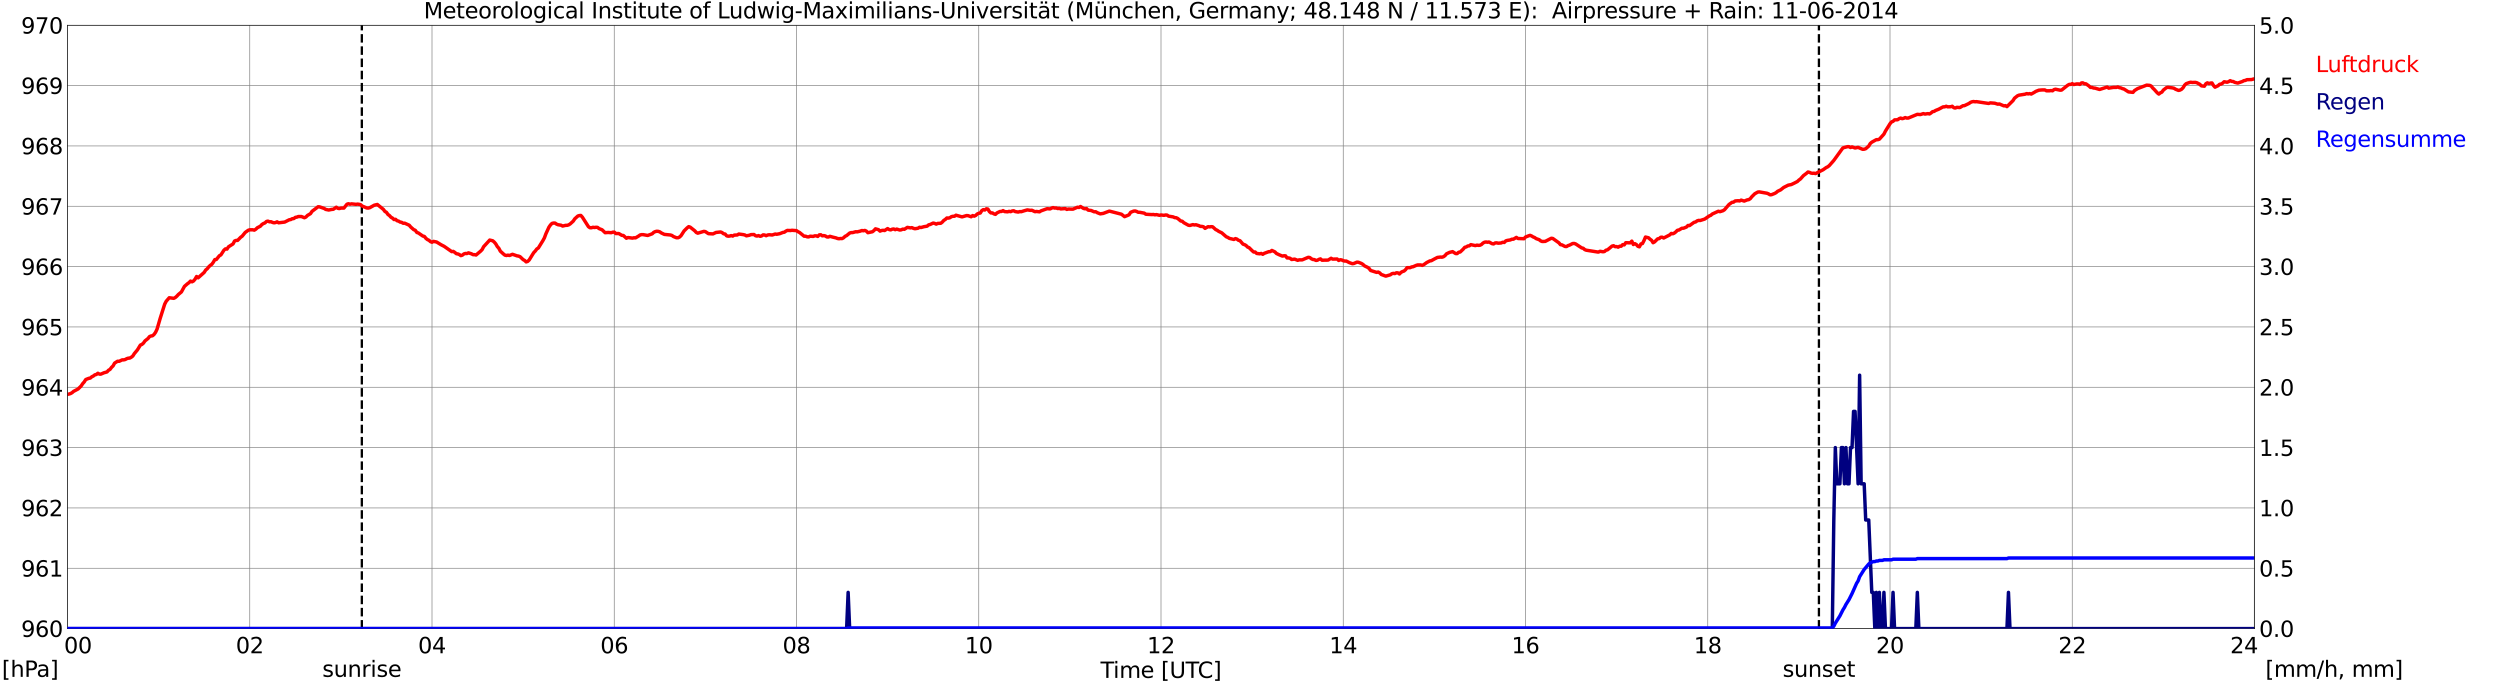 <?xml version="1.0" encoding="utf-8" standalone="no"?>
<!DOCTYPE svg PUBLIC "-//W3C//DTD SVG 1.1//EN"
  "http://www.w3.org/Graphics/SVG/1.1/DTD/svg11.dtd">
<svg xmlns:xlink="http://www.w3.org/1999/xlink" width="1085.4pt" height="296.64pt" viewBox="0 0 1085.4 296.64" xmlns="http://www.w3.org/2000/svg" version="1.1">
 <defs>
  <style type="text/css">*{stroke-linejoin: round; stroke-linecap: butt}</style>
 </defs>
 <g id="figure_1">
  <g id="patch_1">
   <path d="M 0 296.64 
L 1085.4 296.64 
L 1085.4 0 
L 0 0 
z
" style="fill: #ffffff"/>
  </g>
  <g id="axes_1">
   <g id="patch_2">
    <path d="M 29.306 272.909 
L 978.814 272.909 
L 978.814 10.976 
L 29.306 10.976 
z
" style="fill: #ffffff"/>
   </g>
   <g id="patch_3">
    <path d="M 978.814 272.909 
L 978.814 272.909 
L 978.814 10.976 
L 978.814 10.976 
z
" clip-path="url(#p9cb6da12a5)" style="fill: #d3d3d3; opacity: 0.25; stroke: #d3d3d3; stroke-linejoin: miter"/>
   </g>
   <g id="matplotlib.axis_1">
    <g id="xtick_1">
     <g id="line2d_1">
      <path d="M 29.306 272.909 
L 29.306 10.976 
" clip-path="url(#p9cb6da12a5)" style="fill: none; stroke: #808080; stroke-width: 0.3; stroke-linecap: square"/>
     </g>
     <g id="line2d_2"/>
     <g id="text_1">
      <!--    00 -->
      <g transform="translate(18.733 283.627) scale(0.095 -0.095)">
       <defs>
        <path id="DejaVuSans-20" transform="scale(0.016)"/>
        <path id="DejaVuSans-30" d="M 2034 4250 
Q 1547 4250 1301 3770 
Q 1056 3291 1056 2328 
Q 1056 1369 1301 889 
Q 1547 409 2034 409 
Q 2525 409 2770 889 
Q 3016 1369 3016 2328 
Q 3016 3291 2770 3770 
Q 2525 4250 2034 4250 
z
M 2034 4750 
Q 2819 4750 3233 4129 
Q 3647 3509 3647 2328 
Q 3647 1150 3233 529 
Q 2819 -91 2034 -91 
Q 1250 -91 836 529 
Q 422 1150 422 2328 
Q 422 3509 836 4129 
Q 1250 4750 2034 4750 
z
" transform="scale(0.016)"/>
       </defs>
       <use xlink:href="#DejaVuSans-20"/>
       <use xlink:href="#DejaVuSans-20" transform="translate(31.787 0)"/>
       <use xlink:href="#DejaVuSans-20" transform="translate(63.574 0)"/>
       <use xlink:href="#DejaVuSans-30" transform="translate(95.361 0)"/>
       <use xlink:href="#DejaVuSans-30" transform="translate(158.984 0)"/>
      </g>
     </g>
    </g>
    <g id="xtick_2">
     <g id="line2d_3">
      <path d="M 108.431 272.909 
L 108.431 10.976 
" clip-path="url(#p9cb6da12a5)" style="fill: none; stroke: #808080; stroke-width: 0.3; stroke-linecap: square"/>
     </g>
     <g id="line2d_4"/>
     <g id="text_2">
      <!-- 02 -->
      <g transform="translate(102.387 283.627) scale(0.095 -0.095)">
       <defs>
        <path id="DejaVuSans-32" d="M 1228 531 
L 3431 531 
L 3431 0 
L 469 0 
L 469 531 
Q 828 903 1448 1529 
Q 2069 2156 2228 2338 
Q 2531 2678 2651 2914 
Q 2772 3150 2772 3378 
Q 2772 3750 2511 3984 
Q 2250 4219 1831 4219 
Q 1534 4219 1204 4116 
Q 875 4013 500 3803 
L 500 4441 
Q 881 4594 1212 4672 
Q 1544 4750 1819 4750 
Q 2544 4750 2975 4387 
Q 3406 4025 3406 3419 
Q 3406 3131 3298 2873 
Q 3191 2616 2906 2266 
Q 2828 2175 2409 1742 
Q 1991 1309 1228 531 
z
" transform="scale(0.016)"/>
       </defs>
       <use xlink:href="#DejaVuSans-30"/>
       <use xlink:href="#DejaVuSans-32" transform="translate(63.623 0)"/>
      </g>
     </g>
    </g>
    <g id="xtick_3">
     <g id="line2d_5">
      <path d="M 187.557 272.909 
L 187.557 10.976 
" clip-path="url(#p9cb6da12a5)" style="fill: none; stroke: #808080; stroke-width: 0.3; stroke-linecap: square"/>
     </g>
     <g id="line2d_6"/>
     <g id="text_3">
      <!-- 04 -->
      <g transform="translate(181.513 283.627) scale(0.095 -0.095)">
       <defs>
        <path id="DejaVuSans-34" d="M 2419 4116 
L 825 1625 
L 2419 1625 
L 2419 4116 
z
M 2253 4666 
L 3047 4666 
L 3047 1625 
L 3713 1625 
L 3713 1100 
L 3047 1100 
L 3047 0 
L 2419 0 
L 2419 1100 
L 313 1100 
L 313 1709 
L 2253 4666 
z
" transform="scale(0.016)"/>
       </defs>
       <use xlink:href="#DejaVuSans-30"/>
       <use xlink:href="#DejaVuSans-34" transform="translate(63.623 0)"/>
      </g>
     </g>
    </g>
    <g id="xtick_4">
     <g id="line2d_7">
      <path d="M 266.683 272.909 
L 266.683 10.976 
" clip-path="url(#p9cb6da12a5)" style="fill: none; stroke: #808080; stroke-width: 0.3; stroke-linecap: square"/>
     </g>
     <g id="line2d_8"/>
     <g id="text_4">
      <!-- 06 -->
      <g transform="translate(260.638 283.627) scale(0.095 -0.095)">
       <defs>
        <path id="DejaVuSans-36" d="M 2113 2584 
Q 1688 2584 1439 2293 
Q 1191 2003 1191 1497 
Q 1191 994 1439 701 
Q 1688 409 2113 409 
Q 2538 409 2786 701 
Q 3034 994 3034 1497 
Q 3034 2003 2786 2293 
Q 2538 2584 2113 2584 
z
M 3366 4563 
L 3366 3988 
Q 3128 4100 2886 4159 
Q 2644 4219 2406 4219 
Q 1781 4219 1451 3797 
Q 1122 3375 1075 2522 
Q 1259 2794 1537 2939 
Q 1816 3084 2150 3084 
Q 2853 3084 3261 2657 
Q 3669 2231 3669 1497 
Q 3669 778 3244 343 
Q 2819 -91 2113 -91 
Q 1303 -91 875 529 
Q 447 1150 447 2328 
Q 447 3434 972 4092 
Q 1497 4750 2381 4750 
Q 2619 4750 2861 4703 
Q 3103 4656 3366 4563 
z
" transform="scale(0.016)"/>
       </defs>
       <use xlink:href="#DejaVuSans-30"/>
       <use xlink:href="#DejaVuSans-36" transform="translate(63.623 0)"/>
      </g>
     </g>
    </g>
    <g id="xtick_5">
     <g id="line2d_9">
      <path d="M 345.808 272.909 
L 345.808 10.976 
" clip-path="url(#p9cb6da12a5)" style="fill: none; stroke: #808080; stroke-width: 0.3; stroke-linecap: square"/>
     </g>
     <g id="line2d_10"/>
     <g id="text_5">
      <!-- 08 -->
      <g transform="translate(339.764 283.627) scale(0.095 -0.095)">
       <defs>
        <path id="DejaVuSans-38" d="M 2034 2216 
Q 1584 2216 1326 1975 
Q 1069 1734 1069 1313 
Q 1069 891 1326 650 
Q 1584 409 2034 409 
Q 2484 409 2743 651 
Q 3003 894 3003 1313 
Q 3003 1734 2745 1975 
Q 2488 2216 2034 2216 
z
M 1403 2484 
Q 997 2584 770 2862 
Q 544 3141 544 3541 
Q 544 4100 942 4425 
Q 1341 4750 2034 4750 
Q 2731 4750 3128 4425 
Q 3525 4100 3525 3541 
Q 3525 3141 3298 2862 
Q 3072 2584 2669 2484 
Q 3125 2378 3379 2068 
Q 3634 1759 3634 1313 
Q 3634 634 3220 271 
Q 2806 -91 2034 -91 
Q 1263 -91 848 271 
Q 434 634 434 1313 
Q 434 1759 690 2068 
Q 947 2378 1403 2484 
z
M 1172 3481 
Q 1172 3119 1398 2916 
Q 1625 2713 2034 2713 
Q 2441 2713 2670 2916 
Q 2900 3119 2900 3481 
Q 2900 3844 2670 4047 
Q 2441 4250 2034 4250 
Q 1625 4250 1398 4047 
Q 1172 3844 1172 3481 
z
" transform="scale(0.016)"/>
       </defs>
       <use xlink:href="#DejaVuSans-30"/>
       <use xlink:href="#DejaVuSans-38" transform="translate(63.623 0)"/>
      </g>
     </g>
    </g>
    <g id="xtick_6">
     <g id="line2d_11">
      <path d="M 424.934 272.909 
L 424.934 10.976 
" clip-path="url(#p9cb6da12a5)" style="fill: none; stroke: #808080; stroke-width: 0.3; stroke-linecap: square"/>
     </g>
     <g id="line2d_12"/>
     <g id="text_6">
      <!-- 10 -->
      <g transform="translate(418.89 283.627) scale(0.095 -0.095)">
       <defs>
        <path id="DejaVuSans-31" d="M 794 531 
L 1825 531 
L 1825 4091 
L 703 3866 
L 703 4441 
L 1819 4666 
L 2450 4666 
L 2450 531 
L 3481 531 
L 3481 0 
L 794 0 
L 794 531 
z
" transform="scale(0.016)"/>
       </defs>
       <use xlink:href="#DejaVuSans-31"/>
       <use xlink:href="#DejaVuSans-30" transform="translate(63.623 0)"/>
      </g>
     </g>
    </g>
    <g id="xtick_7">
     <g id="line2d_13">
      <path d="M 504.06 272.909 
L 504.06 10.976 
" clip-path="url(#p9cb6da12a5)" style="fill: none; stroke: #808080; stroke-width: 0.3; stroke-linecap: square"/>
     </g>
     <g id="line2d_14"/>
     <g id="text_7">
      <!-- 12 -->
      <g transform="translate(498.015 283.627) scale(0.095 -0.095)">
       <use xlink:href="#DejaVuSans-31"/>
       <use xlink:href="#DejaVuSans-32" transform="translate(63.623 0)"/>
      </g>
     </g>
    </g>
    <g id="xtick_8">
     <g id="line2d_15">
      <path d="M 583.185 272.909 
L 583.185 10.976 
" clip-path="url(#p9cb6da12a5)" style="fill: none; stroke: #808080; stroke-width: 0.3; stroke-linecap: square"/>
     </g>
     <g id="line2d_16"/>
     <g id="text_8">
      <!-- 14 -->
      <g transform="translate(577.141 283.627) scale(0.095 -0.095)">
       <use xlink:href="#DejaVuSans-31"/>
       <use xlink:href="#DejaVuSans-34" transform="translate(63.623 0)"/>
      </g>
     </g>
    </g>
    <g id="xtick_9">
     <g id="line2d_17">
      <path d="M 662.311 272.909 
L 662.311 10.976 
" clip-path="url(#p9cb6da12a5)" style="fill: none; stroke: #808080; stroke-width: 0.3; stroke-linecap: square"/>
     </g>
     <g id="line2d_18"/>
     <g id="text_9">
      <!-- 16 -->
      <g transform="translate(656.267 283.627) scale(0.095 -0.095)">
       <use xlink:href="#DejaVuSans-31"/>
       <use xlink:href="#DejaVuSans-36" transform="translate(63.623 0)"/>
      </g>
     </g>
    </g>
    <g id="xtick_10">
     <g id="line2d_19">
      <path d="M 741.437 272.909 
L 741.437 10.976 
" clip-path="url(#p9cb6da12a5)" style="fill: none; stroke: #808080; stroke-width: 0.3; stroke-linecap: square"/>
     </g>
     <g id="line2d_20"/>
     <g id="text_10">
      <!-- 18 -->
      <g transform="translate(735.392 283.627) scale(0.095 -0.095)">
       <use xlink:href="#DejaVuSans-31"/>
       <use xlink:href="#DejaVuSans-38" transform="translate(63.623 0)"/>
      </g>
     </g>
    </g>
    <g id="xtick_11">
     <g id="line2d_21">
      <path d="M 820.562 272.909 
L 820.562 10.976 
" clip-path="url(#p9cb6da12a5)" style="fill: none; stroke: #808080; stroke-width: 0.3; stroke-linecap: square"/>
     </g>
     <g id="line2d_22"/>
     <g id="text_11">
      <!-- 20 -->
      <g transform="translate(814.518 283.627) scale(0.095 -0.095)">
       <use xlink:href="#DejaVuSans-32"/>
       <use xlink:href="#DejaVuSans-30" transform="translate(63.623 0)"/>
      </g>
     </g>
    </g>
    <g id="xtick_12">
     <g id="line2d_23">
      <path d="M 899.688 272.909 
L 899.688 10.976 
" clip-path="url(#p9cb6da12a5)" style="fill: none; stroke: #808080; stroke-width: 0.3; stroke-linecap: square"/>
     </g>
     <g id="line2d_24"/>
     <g id="text_12">
      <!-- 22 -->
      <g transform="translate(893.644 283.627) scale(0.095 -0.095)">
       <use xlink:href="#DejaVuSans-32"/>
       <use xlink:href="#DejaVuSans-32" transform="translate(63.623 0)"/>
      </g>
     </g>
    </g>
    <g id="xtick_13">
     <g id="line2d_25">
      <path d="M 978.814 272.909 
L 978.814 10.976 
" clip-path="url(#p9cb6da12a5)" style="fill: none; stroke: #808080; stroke-width: 0.3; stroke-linecap: square"/>
     </g>
     <g id="line2d_26"/>
     <g id="text_13">
      <!-- 24    -->
      <g transform="translate(968.241 283.627) scale(0.095 -0.095)">
       <use xlink:href="#DejaVuSans-32"/>
       <use xlink:href="#DejaVuSans-34" transform="translate(63.623 0)"/>
       <use xlink:href="#DejaVuSans-20" transform="translate(127.246 0)"/>
       <use xlink:href="#DejaVuSans-20" transform="translate(159.033 0)"/>
       <use xlink:href="#DejaVuSans-20" transform="translate(190.82 0)"/>
      </g>
     </g>
    </g>
    <g id="text_14">
     <!-- Time [UTC] -->
     <g transform="translate(477.806 294.322) scale(0.095 -0.095)">
      <defs>
       <path id="DejaVuSans-54" d="M -19 4666 
L 3928 4666 
L 3928 4134 
L 2272 4134 
L 2272 0 
L 1638 0 
L 1638 4134 
L -19 4134 
L -19 4666 
z
" transform="scale(0.016)"/>
       <path id="DejaVuSans-69" d="M 603 3500 
L 1178 3500 
L 1178 0 
L 603 0 
L 603 3500 
z
M 603 4863 
L 1178 4863 
L 1178 4134 
L 603 4134 
L 603 4863 
z
" transform="scale(0.016)"/>
       <path id="DejaVuSans-6d" d="M 3328 2828 
Q 3544 3216 3844 3400 
Q 4144 3584 4550 3584 
Q 5097 3584 5394 3201 
Q 5691 2819 5691 2113 
L 5691 0 
L 5113 0 
L 5113 2094 
Q 5113 2597 4934 2840 
Q 4756 3084 4391 3084 
Q 3944 3084 3684 2787 
Q 3425 2491 3425 1978 
L 3425 0 
L 2847 0 
L 2847 2094 
Q 2847 2600 2669 2842 
Q 2491 3084 2119 3084 
Q 1678 3084 1418 2786 
Q 1159 2488 1159 1978 
L 1159 0 
L 581 0 
L 581 3500 
L 1159 3500 
L 1159 2956 
Q 1356 3278 1631 3431 
Q 1906 3584 2284 3584 
Q 2666 3584 2933 3390 
Q 3200 3197 3328 2828 
z
" transform="scale(0.016)"/>
       <path id="DejaVuSans-65" d="M 3597 1894 
L 3597 1613 
L 953 1613 
Q 991 1019 1311 708 
Q 1631 397 2203 397 
Q 2534 397 2845 478 
Q 3156 559 3463 722 
L 3463 178 
Q 3153 47 2828 -22 
Q 2503 -91 2169 -91 
Q 1331 -91 842 396 
Q 353 884 353 1716 
Q 353 2575 817 3079 
Q 1281 3584 2069 3584 
Q 2775 3584 3186 3129 
Q 3597 2675 3597 1894 
z
M 3022 2063 
Q 3016 2534 2758 2815 
Q 2500 3097 2075 3097 
Q 1594 3097 1305 2825 
Q 1016 2553 972 2059 
L 3022 2063 
z
" transform="scale(0.016)"/>
       <path id="DejaVuSans-5b" d="M 550 4863 
L 1875 4863 
L 1875 4416 
L 1125 4416 
L 1125 -397 
L 1875 -397 
L 1875 -844 
L 550 -844 
L 550 4863 
z
" transform="scale(0.016)"/>
       <path id="DejaVuSans-55" d="M 556 4666 
L 1191 4666 
L 1191 1831 
Q 1191 1081 1462 751 
Q 1734 422 2344 422 
Q 2950 422 3222 751 
Q 3494 1081 3494 1831 
L 3494 4666 
L 4128 4666 
L 4128 1753 
Q 4128 841 3676 375 
Q 3225 -91 2344 -91 
Q 1459 -91 1007 375 
Q 556 841 556 1753 
L 556 4666 
z
" transform="scale(0.016)"/>
       <path id="DejaVuSans-43" d="M 4122 4306 
L 4122 3641 
Q 3803 3938 3442 4084 
Q 3081 4231 2675 4231 
Q 1875 4231 1450 3742 
Q 1025 3253 1025 2328 
Q 1025 1406 1450 917 
Q 1875 428 2675 428 
Q 3081 428 3442 575 
Q 3803 722 4122 1019 
L 4122 359 
Q 3791 134 3420 21 
Q 3050 -91 2638 -91 
Q 1578 -91 968 557 
Q 359 1206 359 2328 
Q 359 3453 968 4101 
Q 1578 4750 2638 4750 
Q 3056 4750 3426 4639 
Q 3797 4528 4122 4306 
z
" transform="scale(0.016)"/>
       <path id="DejaVuSans-5d" d="M 1947 4863 
L 1947 -844 
L 622 -844 
L 622 -397 
L 1369 -397 
L 1369 4416 
L 622 4416 
L 622 4863 
L 1947 4863 
z
" transform="scale(0.016)"/>
      </defs>
      <use xlink:href="#DejaVuSans-54"/>
      <use xlink:href="#DejaVuSans-69" transform="translate(57.959 0)"/>
      <use xlink:href="#DejaVuSans-6d" transform="translate(85.742 0)"/>
      <use xlink:href="#DejaVuSans-65" transform="translate(183.154 0)"/>
      <use xlink:href="#DejaVuSans-20" transform="translate(244.678 0)"/>
      <use xlink:href="#DejaVuSans-5b" transform="translate(276.465 0)"/>
      <use xlink:href="#DejaVuSans-55" transform="translate(315.479 0)"/>
      <use xlink:href="#DejaVuSans-54" transform="translate(388.672 0)"/>
      <use xlink:href="#DejaVuSans-43" transform="translate(443.881 0)"/>
      <use xlink:href="#DejaVuSans-5d" transform="translate(513.705 0)"/>
     </g>
    </g>
   </g>
   <g id="matplotlib.axis_2">
    <g id="ytick_1">
     <g id="line2d_27">
      <path d="M 29.306 272.909 
L 978.814 272.909 
" clip-path="url(#p9cb6da12a5)" style="fill: none; stroke: #808080; stroke-width: 0.3; stroke-linecap: square"/>
     </g>
     <g id="line2d_28"/>
     <g id="text_15">
      <!-- 960 -->
      <g transform="translate(9.173 276.518) scale(0.095 -0.095)">
       <defs>
        <path id="DejaVuSans-39" d="M 703 97 
L 703 672 
Q 941 559 1184 500 
Q 1428 441 1663 441 
Q 2288 441 2617 861 
Q 2947 1281 2994 2138 
Q 2813 1869 2534 1725 
Q 2256 1581 1919 1581 
Q 1219 1581 811 2004 
Q 403 2428 403 3163 
Q 403 3881 828 4315 
Q 1253 4750 1959 4750 
Q 2769 4750 3195 4129 
Q 3622 3509 3622 2328 
Q 3622 1225 3098 567 
Q 2575 -91 1691 -91 
Q 1453 -91 1209 -44 
Q 966 3 703 97 
z
M 1959 2075 
Q 2384 2075 2632 2365 
Q 2881 2656 2881 3163 
Q 2881 3666 2632 3958 
Q 2384 4250 1959 4250 
Q 1534 4250 1286 3958 
Q 1038 3666 1038 3163 
Q 1038 2656 1286 2365 
Q 1534 2075 1959 2075 
z
" transform="scale(0.016)"/>
       </defs>
       <use xlink:href="#DejaVuSans-39"/>
       <use xlink:href="#DejaVuSans-36" transform="translate(63.623 0)"/>
       <use xlink:href="#DejaVuSans-30" transform="translate(127.246 0)"/>
      </g>
     </g>
    </g>
    <g id="ytick_2">
     <g id="line2d_29">
      <path d="M 29.306 246.715 
L 978.814 246.715 
" clip-path="url(#p9cb6da12a5)" style="fill: none; stroke: #808080; stroke-width: 0.3; stroke-linecap: square"/>
     </g>
     <g id="line2d_30"/>
     <g id="text_16">
      <!-- 961 -->
      <g transform="translate(9.173 250.325) scale(0.095 -0.095)">
       <use xlink:href="#DejaVuSans-39"/>
       <use xlink:href="#DejaVuSans-36" transform="translate(63.623 0)"/>
       <use xlink:href="#DejaVuSans-31" transform="translate(127.246 0)"/>
      </g>
     </g>
    </g>
    <g id="ytick_3">
     <g id="line2d_31">
      <path d="M 29.306 220.522 
L 978.814 220.522 
" clip-path="url(#p9cb6da12a5)" style="fill: none; stroke: #808080; stroke-width: 0.3; stroke-linecap: square"/>
     </g>
     <g id="line2d_32"/>
     <g id="text_17">
      <!-- 962 -->
      <g transform="translate(9.173 224.131) scale(0.095 -0.095)">
       <use xlink:href="#DejaVuSans-39"/>
       <use xlink:href="#DejaVuSans-36" transform="translate(63.623 0)"/>
       <use xlink:href="#DejaVuSans-32" transform="translate(127.246 0)"/>
      </g>
     </g>
    </g>
    <g id="ytick_4">
     <g id="line2d_33">
      <path d="M 29.306 194.329 
L 978.814 194.329 
" clip-path="url(#p9cb6da12a5)" style="fill: none; stroke: #808080; stroke-width: 0.3; stroke-linecap: square"/>
     </g>
     <g id="line2d_34"/>
     <g id="text_18">
      <!-- 963 -->
      <g transform="translate(9.173 197.938) scale(0.095 -0.095)">
       <defs>
        <path id="DejaVuSans-33" d="M 2597 2516 
Q 3050 2419 3304 2112 
Q 3559 1806 3559 1356 
Q 3559 666 3084 287 
Q 2609 -91 1734 -91 
Q 1441 -91 1130 -33 
Q 819 25 488 141 
L 488 750 
Q 750 597 1062 519 
Q 1375 441 1716 441 
Q 2309 441 2620 675 
Q 2931 909 2931 1356 
Q 2931 1769 2642 2001 
Q 2353 2234 1838 2234 
L 1294 2234 
L 1294 2753 
L 1863 2753 
Q 2328 2753 2575 2939 
Q 2822 3125 2822 3475 
Q 2822 3834 2567 4026 
Q 2313 4219 1838 4219 
Q 1578 4219 1281 4162 
Q 984 4106 628 3988 
L 628 4550 
Q 988 4650 1302 4700 
Q 1616 4750 1894 4750 
Q 2613 4750 3031 4423 
Q 3450 4097 3450 3541 
Q 3450 3153 3228 2886 
Q 3006 2619 2597 2516 
z
" transform="scale(0.016)"/>
       </defs>
       <use xlink:href="#DejaVuSans-39"/>
       <use xlink:href="#DejaVuSans-36" transform="translate(63.623 0)"/>
       <use xlink:href="#DejaVuSans-33" transform="translate(127.246 0)"/>
      </g>
     </g>
    </g>
    <g id="ytick_5">
     <g id="line2d_35">
      <path d="M 29.306 168.136 
L 978.814 168.136 
" clip-path="url(#p9cb6da12a5)" style="fill: none; stroke: #808080; stroke-width: 0.3; stroke-linecap: square"/>
     </g>
     <g id="line2d_36"/>
     <g id="text_19">
      <!-- 964 -->
      <g transform="translate(9.173 171.745) scale(0.095 -0.095)">
       <use xlink:href="#DejaVuSans-39"/>
       <use xlink:href="#DejaVuSans-36" transform="translate(63.623 0)"/>
       <use xlink:href="#DejaVuSans-34" transform="translate(127.246 0)"/>
      </g>
     </g>
    </g>
    <g id="ytick_6">
     <g id="line2d_37">
      <path d="M 29.306 141.942 
L 978.814 141.942 
" clip-path="url(#p9cb6da12a5)" style="fill: none; stroke: #808080; stroke-width: 0.3; stroke-linecap: square"/>
     </g>
     <g id="line2d_38"/>
     <g id="text_20">
      <!-- 965 -->
      <g transform="translate(9.173 145.551) scale(0.095 -0.095)">
       <defs>
        <path id="DejaVuSans-35" d="M 691 4666 
L 3169 4666 
L 3169 4134 
L 1269 4134 
L 1269 2991 
Q 1406 3038 1543 3061 
Q 1681 3084 1819 3084 
Q 2600 3084 3056 2656 
Q 3513 2228 3513 1497 
Q 3513 744 3044 326 
Q 2575 -91 1722 -91 
Q 1428 -91 1123 -41 
Q 819 9 494 109 
L 494 744 
Q 775 591 1075 516 
Q 1375 441 1709 441 
Q 2250 441 2565 725 
Q 2881 1009 2881 1497 
Q 2881 1984 2565 2268 
Q 2250 2553 1709 2553 
Q 1456 2553 1204 2497 
Q 953 2441 691 2322 
L 691 4666 
z
" transform="scale(0.016)"/>
       </defs>
       <use xlink:href="#DejaVuSans-39"/>
       <use xlink:href="#DejaVuSans-36" transform="translate(63.623 0)"/>
       <use xlink:href="#DejaVuSans-35" transform="translate(127.246 0)"/>
      </g>
     </g>
    </g>
    <g id="ytick_7">
     <g id="line2d_39">
      <path d="M 29.306 115.749 
L 978.814 115.749 
" clip-path="url(#p9cb6da12a5)" style="fill: none; stroke: #808080; stroke-width: 0.3; stroke-linecap: square"/>
     </g>
     <g id="line2d_40"/>
     <g id="text_21">
      <!-- 966 -->
      <g transform="translate(9.173 119.358) scale(0.095 -0.095)">
       <use xlink:href="#DejaVuSans-39"/>
       <use xlink:href="#DejaVuSans-36" transform="translate(63.623 0)"/>
       <use xlink:href="#DejaVuSans-36" transform="translate(127.246 0)"/>
      </g>
     </g>
    </g>
    <g id="ytick_8">
     <g id="line2d_41">
      <path d="M 29.306 89.556 
L 978.814 89.556 
" clip-path="url(#p9cb6da12a5)" style="fill: none; stroke: #808080; stroke-width: 0.3; stroke-linecap: square"/>
     </g>
     <g id="line2d_42"/>
     <g id="text_22">
      <!-- 967 -->
      <g transform="translate(9.173 93.165) scale(0.095 -0.095)">
       <defs>
        <path id="DejaVuSans-37" d="M 525 4666 
L 3525 4666 
L 3525 4397 
L 1831 0 
L 1172 0 
L 2766 4134 
L 525 4134 
L 525 4666 
z
" transform="scale(0.016)"/>
       </defs>
       <use xlink:href="#DejaVuSans-39"/>
       <use xlink:href="#DejaVuSans-36" transform="translate(63.623 0)"/>
       <use xlink:href="#DejaVuSans-37" transform="translate(127.246 0)"/>
      </g>
     </g>
    </g>
    <g id="ytick_9">
     <g id="line2d_43">
      <path d="M 29.306 63.362 
L 978.814 63.362 
" clip-path="url(#p9cb6da12a5)" style="fill: none; stroke: #808080; stroke-width: 0.3; stroke-linecap: square"/>
     </g>
     <g id="line2d_44"/>
     <g id="text_23">
      <!-- 968 -->
      <g transform="translate(9.173 66.972) scale(0.095 -0.095)">
       <use xlink:href="#DejaVuSans-39"/>
       <use xlink:href="#DejaVuSans-36" transform="translate(63.623 0)"/>
       <use xlink:href="#DejaVuSans-38" transform="translate(127.246 0)"/>
      </g>
     </g>
    </g>
    <g id="ytick_10">
     <g id="line2d_45">
      <path d="M 29.306 37.169 
L 978.814 37.169 
" clip-path="url(#p9cb6da12a5)" style="fill: none; stroke: #808080; stroke-width: 0.3; stroke-linecap: square"/>
     </g>
     <g id="line2d_46"/>
     <g id="text_24">
      <!-- 969 -->
      <g transform="translate(9.173 40.778) scale(0.095 -0.095)">
       <use xlink:href="#DejaVuSans-39"/>
       <use xlink:href="#DejaVuSans-36" transform="translate(63.623 0)"/>
       <use xlink:href="#DejaVuSans-39" transform="translate(127.246 0)"/>
      </g>
     </g>
    </g>
    <g id="ytick_11">
     <g id="line2d_47">
      <path d="M 29.306 10.976 
L 978.814 10.976 
" clip-path="url(#p9cb6da12a5)" style="fill: none; stroke: #808080; stroke-width: 0.3; stroke-linecap: square"/>
     </g>
     <g id="line2d_48"/>
     <g id="text_25">
      <!-- 970 -->
      <g transform="translate(9.173 14.585) scale(0.095 -0.095)">
       <use xlink:href="#DejaVuSans-39"/>
       <use xlink:href="#DejaVuSans-37" transform="translate(63.623 0)"/>
       <use xlink:href="#DejaVuSans-30" transform="translate(127.246 0)"/>
      </g>
     </g>
    </g>
   </g>
   <g id="line2d_49">
    <path d="M 157.094 272.909 
L 157.094 10.976 
" clip-path="url(#p9cb6da12a5)" style="fill: none; stroke-dasharray: 3.7,1.6; stroke-dashoffset: 0; stroke: #000000"/>
   </g>
   <g id="line2d_50">
    <path d="M 789.703 272.909 
L 789.703 10.976 
" clip-path="url(#p9cb6da12a5)" style="fill: none; stroke-dasharray: 3.7,1.6; stroke-dashoffset: 0; stroke: #000000"/>
   </g>
   <g id="line2d_51">
    <path d="M 29.306 171.191 
L 29.965 171.082 
L 30.625 170.86 
L 31.284 170.493 
L 31.943 169.917 
L 33.921 168.869 
L 35.24 167.559 
L 35.9 166.564 
L 36.559 165.831 
L 37.218 164.783 
L 38.537 164.259 
L 39.197 164.154 
L 39.856 163.578 
L 40.515 163.264 
L 41.175 162.74 
L 41.834 162.583 
L 42.493 162.059 
L 43.153 162.425 
L 43.812 162.425 
L 45.131 161.849 
L 46.45 161.482 
L 47.109 160.749 
L 47.768 160.382 
L 48.428 159.492 
L 49.087 158.863 
L 49.747 157.658 
L 51.065 156.82 
L 51.725 156.872 
L 53.043 156.244 
L 53.703 156.244 
L 54.362 156.087 
L 55.022 155.72 
L 55.681 155.51 
L 56.34 155.458 
L 57 155.091 
L 57.659 154.567 
L 58.319 153.52 
L 59.637 151.948 
L 60.956 149.8 
L 61.615 149.538 
L 62.275 148.962 
L 62.934 148.019 
L 64.253 146.971 
L 64.912 146.133 
L 65.572 145.871 
L 66.231 145.766 
L 66.89 145.19 
L 67.55 144.247 
L 68.209 142.833 
L 69.528 138.275 
L 71.506 132.041 
L 72.166 130.784 
L 73.484 129.265 
L 75.462 129.527 
L 76.122 129.16 
L 76.781 128.584 
L 77.441 127.85 
L 78.759 126.75 
L 80.078 124.34 
L 81.397 123.188 
L 82.056 122.716 
L 82.716 122.035 
L 83.375 122.35 
L 84.034 121.983 
L 84.694 121.197 
L 85.353 120.045 
L 86.013 120.621 
L 88.65 118.263 
L 89.309 117.216 
L 89.969 116.692 
L 90.628 115.854 
L 91.288 115.225 
L 91.947 114.754 
L 92.606 113.863 
L 93.266 112.711 
L 93.925 112.658 
L 95.244 111.034 
L 95.903 110.667 
L 97.222 108.624 
L 97.881 108.048 
L 98.541 108.153 
L 99.2 107.158 
L 101.178 105.9 
L 101.838 104.643 
L 102.497 104.381 
L 103.156 104.381 
L 104.475 103.019 
L 105.135 102.547 
L 106.453 100.924 
L 107.772 99.981 
L 108.431 99.771 
L 109.75 99.771 
L 110.41 99.928 
L 111.069 99.509 
L 111.728 98.88 
L 113.047 98.199 
L 113.707 97.466 
L 114.366 97.047 
L 115.025 96.785 
L 115.685 96.156 
L 116.344 95.999 
L 117.003 96.313 
L 117.663 96.261 
L 118.322 96.575 
L 118.982 96.733 
L 119.641 96.628 
L 120.3 96.313 
L 120.96 96.733 
L 123.597 96.418 
L 125.575 95.423 
L 126.235 95.318 
L 126.894 94.951 
L 127.553 94.899 
L 128.213 94.375 
L 128.872 94.27 
L 129.532 94.008 
L 130.85 94.008 
L 132.169 94.532 
L 132.829 94.218 
L 133.488 93.537 
L 134.807 92.751 
L 135.466 91.756 
L 138.104 89.765 
L 138.763 89.818 
L 140.741 90.499 
L 141.4 90.918 
L 142.719 91.18 
L 144.038 90.918 
L 144.697 90.865 
L 146.016 89.975 
L 146.676 90.446 
L 147.335 90.551 
L 147.994 90.341 
L 149.313 90.341 
L 150.632 88.665 
L 151.291 88.455 
L 151.951 88.665 
L 152.61 88.508 
L 154.588 88.717 
L 155.247 88.613 
L 156.566 88.822 
L 157.226 89.451 
L 159.204 90.289 
L 159.863 90.341 
L 160.523 90.184 
L 162.501 89.084 
L 163.819 88.77 
L 166.457 90.918 
L 167.116 91.808 
L 167.776 92.175 
L 168.435 93.118 
L 169.094 93.589 
L 169.754 94.323 
L 170.413 94.69 
L 171.073 95.318 
L 171.732 95.213 
L 172.391 95.842 
L 173.051 95.999 
L 173.71 96.418 
L 174.37 96.523 
L 175.029 96.942 
L 175.688 96.89 
L 177.666 97.78 
L 178.326 98.566 
L 179.645 99.719 
L 180.304 99.981 
L 180.963 100.924 
L 181.623 101.133 
L 183.601 102.495 
L 184.26 102.652 
L 184.92 103.49 
L 185.579 104.014 
L 186.238 104.329 
L 186.898 104.905 
L 187.557 105.167 
L 188.217 104.8 
L 189.535 105.062 
L 191.513 106.267 
L 192.832 106.948 
L 196.129 109.253 
L 196.788 109.148 
L 197.448 109.567 
L 198.107 110.144 
L 198.767 110.248 
L 199.426 110.51 
L 200.085 110.982 
L 200.745 110.772 
L 201.404 110.248 
L 202.063 110.039 
L 202.723 110.091 
L 203.382 109.777 
L 204.701 110.196 
L 205.36 110.563 
L 206.02 110.563 
L 206.679 110.72 
L 208.657 109.043 
L 209.317 108.362 
L 209.976 107.105 
L 212.614 104.224 
L 213.932 104.538 
L 214.592 105.114 
L 215.251 105.9 
L 215.91 107.053 
L 216.57 107.786 
L 217.229 109.043 
L 218.548 110.248 
L 219.207 110.772 
L 219.867 110.929 
L 220.526 110.772 
L 221.186 110.929 
L 222.504 110.405 
L 224.482 111.087 
L 225.142 111.191 
L 225.801 111.453 
L 227.12 112.711 
L 227.779 113.077 
L 228.439 113.706 
L 229.098 113.496 
L 229.757 112.868 
L 231.076 110.72 
L 231.736 109.672 
L 232.395 108.991 
L 233.054 108.1 
L 233.714 107.681 
L 235.692 104.486 
L 236.351 103.281 
L 237.011 101.5 
L 238.329 98.619 
L 238.989 97.676 
L 239.648 96.995 
L 240.308 96.837 
L 240.967 96.837 
L 241.626 97.309 
L 242.286 97.571 
L 243.604 97.78 
L 244.264 98.147 
L 245.583 97.833 
L 246.242 97.833 
L 246.901 97.623 
L 247.561 97.204 
L 248.88 95.999 
L 249.539 95.004 
L 250.858 93.799 
L 251.517 93.589 
L 252.176 93.537 
L 252.836 94.27 
L 255.473 98.409 
L 256.133 98.88 
L 256.792 98.88 
L 257.451 98.671 
L 258.111 98.776 
L 258.77 98.671 
L 259.43 98.723 
L 260.089 99.247 
L 261.408 99.771 
L 262.726 101.028 
L 264.045 100.924 
L 265.364 101.028 
L 266.023 100.819 
L 266.683 100.766 
L 267.342 101.395 
L 268.661 101.395 
L 269.98 102.181 
L 270.639 102.233 
L 271.958 103.438 
L 272.617 103.124 
L 274.595 103.386 
L 275.255 103.229 
L 275.914 103.281 
L 277.233 102.495 
L 277.892 102.024 
L 278.552 101.866 
L 279.211 101.866 
L 281.189 102.233 
L 283.167 101.5 
L 283.827 100.871 
L 284.486 100.557 
L 285.145 100.4 
L 285.805 100.452 
L 286.464 100.662 
L 287.124 101.133 
L 288.442 101.762 
L 291.08 102.024 
L 291.739 102.233 
L 292.399 102.705 
L 293.717 103.229 
L 294.377 103.229 
L 295.036 102.914 
L 295.696 102.286 
L 297.014 100.242 
L 298.333 98.933 
L 298.992 98.409 
L 299.652 98.619 
L 301.63 100.19 
L 302.289 100.924 
L 302.949 101.238 
L 305.586 100.452 
L 306.246 100.557 
L 307.564 101.447 
L 309.543 101.552 
L 310.861 100.924 
L 312.839 100.714 
L 313.499 100.976 
L 314.158 101.5 
L 314.818 101.605 
L 315.477 102.39 
L 316.136 102.547 
L 316.796 102.495 
L 317.455 102.286 
L 318.114 102.495 
L 318.774 102.076 
L 320.093 102.024 
L 320.752 101.605 
L 322.73 101.866 
L 323.39 102.024 
L 324.049 102.39 
L 325.368 102.128 
L 326.027 101.866 
L 327.346 101.814 
L 328.005 102.338 
L 328.665 102.495 
L 329.324 102.286 
L 329.983 102.6 
L 330.643 102.443 
L 331.302 101.971 
L 331.961 102.024 
L 332.621 102.338 
L 333.28 102.024 
L 333.94 101.919 
L 335.258 102.024 
L 336.577 101.605 
L 337.236 101.709 
L 338.555 101.447 
L 339.874 100.924 
L 340.533 100.819 
L 341.193 100.347 
L 341.852 100.033 
L 343.171 100.085 
L 343.83 99.981 
L 345.808 100.138 
L 346.468 100.609 
L 347.127 100.924 
L 349.105 102.547 
L 349.765 102.547 
L 350.424 102.809 
L 351.083 102.862 
L 351.743 102.547 
L 353.062 102.652 
L 353.721 102.39 
L 354.38 102.39 
L 355.04 102.652 
L 355.699 101.971 
L 356.359 101.919 
L 357.018 102.39 
L 357.677 102.286 
L 358.337 102.443 
L 358.996 102.862 
L 359.655 102.914 
L 360.315 102.6 
L 361.634 102.967 
L 362.952 103.281 
L 363.612 103.543 
L 364.271 103.648 
L 364.93 103.543 
L 365.59 103.595 
L 366.249 103.229 
L 366.909 102.6 
L 367.568 102.286 
L 368.887 101.185 
L 369.546 100.976 
L 370.206 100.976 
L 371.524 100.609 
L 372.184 100.662 
L 373.502 100.347 
L 374.162 100.085 
L 374.821 100.19 
L 375.481 100.033 
L 376.14 100.347 
L 376.799 101.028 
L 378.777 100.609 
L 379.437 100.085 
L 380.096 99.352 
L 381.415 99.719 
L 382.074 100.347 
L 382.734 100.085 
L 383.393 99.981 
L 384.053 100.085 
L 385.371 99.247 
L 386.031 99.666 
L 386.69 99.823 
L 387.349 99.509 
L 388.009 99.404 
L 388.668 99.719 
L 389.328 99.457 
L 390.646 99.876 
L 391.306 99.771 
L 391.965 99.457 
L 392.624 99.561 
L 393.943 98.723 
L 395.262 98.933 
L 395.921 98.828 
L 396.581 99.142 
L 397.24 99.3 
L 398.559 99.09 
L 399.218 98.671 
L 399.878 98.776 
L 401.196 98.409 
L 402.515 98.199 
L 403.175 97.623 
L 403.834 97.466 
L 405.153 96.837 
L 405.812 96.995 
L 406.471 97.309 
L 407.131 96.995 
L 408.45 96.942 
L 409.109 96.418 
L 409.768 95.685 
L 410.428 95.266 
L 411.087 94.637 
L 411.746 94.69 
L 412.406 94.532 
L 413.065 94.061 
L 413.725 93.904 
L 414.384 93.904 
L 415.043 93.432 
L 417.681 94.166 
L 419.659 93.589 
L 420.318 93.642 
L 421.637 94.113 
L 422.297 93.589 
L 422.956 93.851 
L 423.615 93.537 
L 424.275 92.908 
L 424.934 92.594 
L 425.593 92.489 
L 426.253 91.442 
L 426.912 91.022 
L 427.572 91.18 
L 428.231 90.656 
L 428.89 90.761 
L 429.55 91.861 
L 430.209 92.437 
L 430.869 92.437 
L 431.528 92.856 
L 432.187 93.066 
L 432.847 92.437 
L 434.165 91.808 
L 434.825 91.808 
L 435.484 91.442 
L 436.144 91.861 
L 437.462 91.965 
L 438.122 91.756 
L 438.781 91.913 
L 439.44 91.599 
L 440.1 91.494 
L 440.759 91.861 
L 442.078 92.07 
L 442.737 91.861 
L 443.397 91.913 
L 444.716 91.494 
L 446.034 91.127 
L 447.353 91.337 
L 448.012 91.284 
L 449.331 91.913 
L 449.991 91.808 
L 451.309 91.965 
L 451.969 91.546 
L 454.606 90.603 
L 455.925 90.708 
L 456.584 90.341 
L 457.244 90.132 
L 457.903 90.341 
L 458.563 90.289 
L 459.222 90.551 
L 459.881 90.446 
L 460.541 90.708 
L 462.519 90.551 
L 463.178 90.918 
L 463.838 90.761 
L 465.816 90.813 
L 467.794 89.975 
L 468.453 90.079 
L 469.113 89.66 
L 470.431 90.499 
L 471.091 90.656 
L 471.75 90.551 
L 472.409 91.232 
L 473.728 91.389 
L 475.047 91.965 
L 475.706 91.913 
L 476.366 92.332 
L 477.685 92.856 
L 479.003 92.646 
L 481.641 91.651 
L 486.916 93.013 
L 488.235 94.061 
L 489.553 93.537 
L 490.213 93.223 
L 490.872 92.175 
L 492.191 91.651 
L 492.85 91.599 
L 493.51 91.808 
L 494.169 92.175 
L 494.828 92.175 
L 496.807 92.542 
L 497.466 93.013 
L 500.103 93.17 
L 500.763 93.118 
L 501.422 93.275 
L 502.082 93.17 
L 503.4 93.485 
L 504.06 93.327 
L 505.379 93.485 
L 506.038 93.327 
L 506.697 93.38 
L 507.357 93.851 
L 509.335 94.166 
L 509.994 94.48 
L 510.654 94.532 
L 511.313 94.847 
L 512.632 95.947 
L 513.291 96.052 
L 513.95 96.68 
L 515.269 97.414 
L 515.929 97.78 
L 516.588 97.885 
L 517.907 97.518 
L 518.566 97.676 
L 519.226 97.571 
L 520.544 97.99 
L 521.204 98.304 
L 521.863 98.304 
L 522.522 98.461 
L 523.182 99.142 
L 524.501 98.409 
L 525.16 98.514 
L 525.819 98.409 
L 526.479 98.461 
L 527.797 99.666 
L 528.457 99.981 
L 529.116 100.452 
L 530.435 101.081 
L 531.754 102.233 
L 532.413 102.809 
L 533.073 103.071 
L 533.732 103.49 
L 535.71 103.962 
L 536.369 103.595 
L 537.029 103.805 
L 537.688 104.329 
L 538.348 104.486 
L 539.666 106.005 
L 540.326 106.215 
L 540.985 106.581 
L 541.644 107.262 
L 542.304 107.524 
L 543.623 108.834 
L 544.282 109.41 
L 544.941 109.41 
L 545.601 110.039 
L 546.919 110.196 
L 547.579 110.039 
L 548.238 110.405 
L 548.898 109.986 
L 550.876 109.253 
L 551.535 109.253 
L 552.195 108.729 
L 553.513 109.358 
L 554.173 110.039 
L 555.491 110.667 
L 556.81 111.191 
L 557.47 111.034 
L 558.129 111.087 
L 558.788 111.977 
L 559.448 111.977 
L 560.107 112.134 
L 560.766 112.658 
L 562.085 112.501 
L 563.404 113.025 
L 564.063 112.815 
L 565.382 112.815 
L 567.36 111.977 
L 568.02 111.715 
L 568.679 111.82 
L 569.338 112.344 
L 569.998 112.658 
L 570.657 112.711 
L 571.317 113.077 
L 571.976 112.972 
L 572.635 112.606 
L 573.295 112.396 
L 573.954 112.972 
L 576.592 112.92 
L 577.91 112.134 
L 578.57 112.501 
L 580.548 112.449 
L 581.207 113.077 
L 581.867 112.763 
L 582.526 112.868 
L 583.185 113.182 
L 583.845 113.339 
L 584.504 113.339 
L 585.823 114.02 
L 587.142 114.492 
L 587.801 114.387 
L 589.12 113.811 
L 589.779 113.863 
L 591.098 114.387 
L 591.757 114.806 
L 592.417 115.435 
L 593.736 116.063 
L 594.395 116.535 
L 595.054 117.425 
L 597.692 118.263 
L 598.351 118.106 
L 599.011 118.473 
L 599.67 119.154 
L 601.648 119.887 
L 603.626 119.311 
L 604.286 118.84 
L 604.945 118.683 
L 605.604 118.787 
L 606.264 118.421 
L 606.923 118.473 
L 607.582 118.945 
L 608.242 118.263 
L 608.901 117.897 
L 609.561 117.687 
L 610.22 117.111 
L 610.879 116.22 
L 612.198 116.22 
L 612.858 115.906 
L 613.517 115.801 
L 614.836 115.225 
L 615.495 115.016 
L 616.814 115.016 
L 617.473 115.225 
L 618.133 114.911 
L 619.451 113.968 
L 620.77 113.287 
L 621.429 113.182 
L 622.748 112.449 
L 624.067 111.768 
L 625.386 111.61 
L 626.045 111.663 
L 626.705 111.453 
L 627.364 110.982 
L 628.023 110.196 
L 629.342 109.567 
L 630.661 109.253 
L 631.98 110.091 
L 632.639 110.091 
L 633.298 109.515 
L 633.958 109.41 
L 635.276 108.153 
L 635.936 107.367 
L 636.595 107.21 
L 637.255 106.791 
L 637.914 106.738 
L 638.573 106.215 
L 640.552 106.634 
L 641.211 106.424 
L 641.87 106.529 
L 642.53 106.476 
L 643.189 106.162 
L 643.848 105.534 
L 644.508 105.167 
L 645.167 105.062 
L 645.827 105.167 
L 646.486 105.062 
L 647.805 105.795 
L 648.464 105.9 
L 649.123 105.481 
L 649.783 105.429 
L 650.442 105.586 
L 651.761 105.481 
L 652.42 105.167 
L 653.08 105.272 
L 653.739 104.591 
L 654.399 104.381 
L 655.717 104.171 
L 656.377 103.857 
L 657.036 103.857 
L 658.355 103.071 
L 659.014 103.543 
L 661.652 103.648 
L 662.311 102.914 
L 663.63 102.39 
L 664.289 102.181 
L 664.949 102.443 
L 665.608 102.862 
L 666.267 103.124 
L 666.927 103.595 
L 668.246 104.067 
L 668.905 104.591 
L 669.564 104.853 
L 670.883 104.8 
L 673.521 103.438 
L 674.18 103.543 
L 676.817 105.429 
L 677.477 106.215 
L 678.136 106.319 
L 679.455 107 
L 680.114 107.053 
L 680.774 106.634 
L 681.433 106.424 
L 682.752 105.743 
L 683.411 105.691 
L 684.071 105.9 
L 686.708 107.629 
L 687.368 107.786 
L 688.027 108.362 
L 688.686 108.624 
L 693.961 109.463 
L 694.621 109.096 
L 695.939 109.305 
L 696.599 109.201 
L 697.258 108.624 
L 697.918 108.467 
L 699.896 106.843 
L 700.555 106.686 
L 701.215 107.105 
L 701.874 107.053 
L 702.533 107.315 
L 703.193 106.896 
L 703.852 106.896 
L 704.511 106.215 
L 705.171 106.319 
L 705.83 105.376 
L 707.808 105.429 
L 708.468 104.695 
L 709.127 106.162 
L 709.786 105.795 
L 710.446 106.162 
L 711.105 106.948 
L 711.765 107.158 
L 712.424 105.9 
L 713.083 105.743 
L 713.743 104.486 
L 714.402 102.914 
L 715.721 103.229 
L 716.38 103.857 
L 717.04 104.329 
L 717.699 105.376 
L 718.358 105.01 
L 719.677 103.7 
L 720.337 103.595 
L 720.996 103.019 
L 721.655 102.967 
L 722.315 103.333 
L 724.952 101.971 
L 725.612 101.343 
L 726.271 101.5 
L 726.93 101.185 
L 727.59 100.662 
L 728.249 99.981 
L 728.909 99.876 
L 730.227 99.09 
L 730.887 99.09 
L 732.205 98.566 
L 732.865 97.885 
L 733.524 97.937 
L 735.502 96.523 
L 736.162 96.366 
L 736.821 95.894 
L 737.48 95.685 
L 738.14 95.737 
L 740.118 95.109 
L 742.096 93.747 
L 742.756 93.485 
L 743.415 92.908 
L 746.052 91.703 
L 746.712 91.913 
L 748.031 91.494 
L 748.69 91.075 
L 750.668 88.77 
L 751.987 87.827 
L 752.646 87.774 
L 753.306 87.251 
L 754.624 87.146 
L 755.284 87.251 
L 755.943 86.884 
L 757.262 87.303 
L 758.581 86.779 
L 759.24 86.674 
L 759.899 86.255 
L 760.559 85.417 
L 761.878 84.107 
L 763.196 83.374 
L 763.856 83.322 
L 767.153 83.898 
L 767.812 84.16 
L 768.471 84.579 
L 769.131 84.526 
L 770.449 84.003 
L 771.109 83.636 
L 771.768 83.06 
L 773.087 82.431 
L 774.406 81.383 
L 776.384 80.388 
L 777.703 80.126 
L 779.021 79.497 
L 780.34 78.816 
L 781 78.188 
L 781.659 77.716 
L 782.978 76.249 
L 784.296 75.254 
L 784.956 74.678 
L 785.615 74.835 
L 786.275 75.149 
L 786.934 75.254 
L 787.593 75.202 
L 788.253 75.359 
L 791.55 73.682 
L 792.868 72.74 
L 793.528 72.425 
L 794.187 71.901 
L 796.165 69.649 
L 799.462 65.091 
L 800.122 64.2 
L 802.1 63.677 
L 802.759 63.677 
L 803.419 64.043 
L 804.078 63.781 
L 805.397 64.253 
L 806.715 63.991 
L 808.694 64.829 
L 809.353 64.777 
L 810.012 64.567 
L 811.331 63.415 
L 811.99 62.315 
L 812.65 61.738 
L 814.628 60.638 
L 815.287 60.638 
L 815.947 60.429 
L 817.925 58.228 
L 818.584 56.919 
L 820.562 53.723 
L 821.222 52.937 
L 821.881 52.675 
L 822.541 52.047 
L 823.859 51.994 
L 824.519 51.523 
L 825.178 51.261 
L 825.837 51.523 
L 826.497 51.366 
L 827.156 51.051 
L 827.816 51.261 
L 828.475 51.261 
L 832.431 49.637 
L 833.75 49.742 
L 835.069 49.323 
L 835.728 49.532 
L 837.047 49.323 
L 837.706 49.48 
L 838.366 49.061 
L 839.025 48.485 
L 839.684 48.38 
L 840.344 47.961 
L 841.663 47.437 
L 843.641 46.389 
L 844.3 46.389 
L 844.959 46.127 
L 845.619 46.389 
L 846.938 46.337 
L 847.597 46.127 
L 848.256 46.756 
L 848.916 46.913 
L 849.575 46.599 
L 850.894 46.703 
L 852.213 45.918 
L 852.872 45.865 
L 854.85 44.922 
L 855.51 44.451 
L 856.169 44.189 
L 856.828 44.084 
L 857.488 44.189 
L 858.147 44.136 
L 863.422 44.922 
L 864.082 44.66 
L 866.06 44.817 
L 867.378 45.237 
L 868.038 45.132 
L 870.016 45.97 
L 870.675 45.865 
L 871.335 46.284 
L 873.972 43.665 
L 874.632 42.617 
L 875.95 41.569 
L 876.61 41.308 
L 879.247 40.888 
L 879.907 40.627 
L 880.566 40.784 
L 881.225 40.627 
L 881.885 40.836 
L 883.204 40.103 
L 883.863 39.684 
L 885.182 39.16 
L 886.5 39.055 
L 887.819 39.055 
L 888.479 39.422 
L 889.797 39.422 
L 890.457 39.317 
L 891.116 39.422 
L 891.775 38.898 
L 892.435 38.741 
L 894.413 39.16 
L 895.072 39.107 
L 897.71 37.012 
L 898.369 36.645 
L 899.029 36.645 
L 899.688 36.331 
L 900.347 36.698 
L 901.666 36.436 
L 902.326 36.436 
L 902.985 36.645 
L 903.644 36.016 
L 904.304 35.964 
L 904.963 36.383 
L 905.622 36.383 
L 906.941 37.326 
L 907.601 37.955 
L 908.26 37.955 
L 908.919 38.217 
L 909.579 38.269 
L 911.557 38.845 
L 914.854 37.798 
L 915.513 38.269 
L 917.491 37.955 
L 918.81 37.955 
L 919.469 37.745 
L 920.129 38.06 
L 920.788 38.164 
L 921.448 38.479 
L 922.107 38.636 
L 923.426 39.474 
L 924.085 39.893 
L 926.063 40.103 
L 926.723 39.317 
L 928.041 38.479 
L 931.998 36.959 
L 933.316 37.064 
L 933.976 37.379 
L 934.635 38.217 
L 935.295 38.845 
L 936.613 40.312 
L 937.273 40.836 
L 937.932 40.312 
L 938.592 39.998 
L 939.251 39.107 
L 940.57 38.06 
L 941.229 37.902 
L 943.207 38.164 
L 943.867 38.321 
L 944.526 38.741 
L 945.845 39.264 
L 946.504 39.107 
L 947.163 38.741 
L 947.823 38.06 
L 948.482 36.959 
L 949.142 36.331 
L 950.46 35.859 
L 951.12 35.702 
L 951.779 35.807 
L 953.098 35.755 
L 953.757 35.912 
L 955.076 36.593 
L 955.735 37.274 
L 957.054 37.431 
L 957.714 36.331 
L 958.373 35.964 
L 959.032 36.278 
L 959.692 36.069 
L 960.351 36.016 
L 961.01 37.117 
L 961.67 37.85 
L 962.989 37.221 
L 963.648 36.593 
L 964.307 36.488 
L 964.967 36.121 
L 965.626 35.493 
L 966.945 35.702 
L 967.604 35.44 
L 968.264 35.021 
L 968.923 35.335 
L 969.582 35.388 
L 970.242 35.755 
L 971.561 36.069 
L 973.539 35.388 
L 974.198 35.021 
L 974.857 34.916 
L 975.517 34.602 
L 977.495 34.55 
L 978.154 34.375 
L 978.154 34.375 
" clip-path="url(#p9cb6da12a5)" style="fill: none; stroke: #ff0000; stroke-width: 1.5; stroke-linecap: square"/>
   </g>
   <g id="patch_4">
    <path d="M 29.306 272.909 
L 29.306 10.976 
" style="fill: none; stroke: #000000; stroke-width: 0.3; stroke-linejoin: miter; stroke-linecap: square"/>
   </g>
   <g id="patch_5">
    <path d="M 29.306 272.909 
L 978.814 272.909 
" style="fill: none; stroke: #000000; stroke-width: 0.3; stroke-linejoin: miter; stroke-linecap: square"/>
   </g>
   <g id="patch_6">
    <path d="M 29.306 10.976 
L 978.814 10.976 
" style="fill: none; stroke: #000000; stroke-width: 0.3; stroke-linejoin: miter; stroke-linecap: square"/>
   </g>
   <g id="text_26">
    <!-- sunrise -->
    <g transform="translate(139.929 293.863) scale(0.095 -0.095)">
     <defs>
      <path id="DejaVuSans-73" d="M 2834 3397 
L 2834 2853 
Q 2591 2978 2328 3040 
Q 2066 3103 1784 3103 
Q 1356 3103 1142 2972 
Q 928 2841 928 2578 
Q 928 2378 1081 2264 
Q 1234 2150 1697 2047 
L 1894 2003 
Q 2506 1872 2764 1633 
Q 3022 1394 3022 966 
Q 3022 478 2636 193 
Q 2250 -91 1575 -91 
Q 1294 -91 989 -36 
Q 684 19 347 128 
L 347 722 
Q 666 556 975 473 
Q 1284 391 1588 391 
Q 1994 391 2212 530 
Q 2431 669 2431 922 
Q 2431 1156 2273 1281 
Q 2116 1406 1581 1522 
L 1381 1569 
Q 847 1681 609 1914 
Q 372 2147 372 2553 
Q 372 3047 722 3315 
Q 1072 3584 1716 3584 
Q 2034 3584 2315 3537 
Q 2597 3491 2834 3397 
z
" transform="scale(0.016)"/>
      <path id="DejaVuSans-75" d="M 544 1381 
L 544 3500 
L 1119 3500 
L 1119 1403 
Q 1119 906 1312 657 
Q 1506 409 1894 409 
Q 2359 409 2629 706 
Q 2900 1003 2900 1516 
L 2900 3500 
L 3475 3500 
L 3475 0 
L 2900 0 
L 2900 538 
Q 2691 219 2414 64 
Q 2138 -91 1772 -91 
Q 1169 -91 856 284 
Q 544 659 544 1381 
z
M 1991 3584 
L 1991 3584 
z
" transform="scale(0.016)"/>
      <path id="DejaVuSans-6e" d="M 3513 2113 
L 3513 0 
L 2938 0 
L 2938 2094 
Q 2938 2591 2744 2837 
Q 2550 3084 2163 3084 
Q 1697 3084 1428 2787 
Q 1159 2491 1159 1978 
L 1159 0 
L 581 0 
L 581 3500 
L 1159 3500 
L 1159 2956 
Q 1366 3272 1645 3428 
Q 1925 3584 2291 3584 
Q 2894 3584 3203 3211 
Q 3513 2838 3513 2113 
z
" transform="scale(0.016)"/>
      <path id="DejaVuSans-72" d="M 2631 2963 
Q 2534 3019 2420 3045 
Q 2306 3072 2169 3072 
Q 1681 3072 1420 2755 
Q 1159 2438 1159 1844 
L 1159 0 
L 581 0 
L 581 3500 
L 1159 3500 
L 1159 2956 
Q 1341 3275 1631 3429 
Q 1922 3584 2338 3584 
Q 2397 3584 2469 3576 
Q 2541 3569 2628 3553 
L 2631 2963 
z
" transform="scale(0.016)"/>
     </defs>
     <use xlink:href="#DejaVuSans-73"/>
     <use xlink:href="#DejaVuSans-75" transform="translate(52.1 0)"/>
     <use xlink:href="#DejaVuSans-6e" transform="translate(115.479 0)"/>
     <use xlink:href="#DejaVuSans-72" transform="translate(178.857 0)"/>
     <use xlink:href="#DejaVuSans-69" transform="translate(219.971 0)"/>
     <use xlink:href="#DejaVuSans-73" transform="translate(247.754 0)"/>
     <use xlink:href="#DejaVuSans-65" transform="translate(299.854 0)"/>
    </g>
   </g>
   <g id="text_27">
    <!-- sunset -->
    <g transform="translate(773.949 293.863) scale(0.095 -0.095)">
     <defs>
      <path id="DejaVuSans-74" d="M 1172 4494 
L 1172 3500 
L 2356 3500 
L 2356 3053 
L 1172 3053 
L 1172 1153 
Q 1172 725 1289 603 
Q 1406 481 1766 481 
L 2356 481 
L 2356 0 
L 1766 0 
Q 1100 0 847 248 
Q 594 497 594 1153 
L 594 3053 
L 172 3053 
L 172 3500 
L 594 3500 
L 594 4494 
L 1172 4494 
z
" transform="scale(0.016)"/>
     </defs>
     <use xlink:href="#DejaVuSans-73"/>
     <use xlink:href="#DejaVuSans-75" transform="translate(52.1 0)"/>
     <use xlink:href="#DejaVuSans-6e" transform="translate(115.479 0)"/>
     <use xlink:href="#DejaVuSans-73" transform="translate(178.857 0)"/>
     <use xlink:href="#DejaVuSans-65" transform="translate(230.957 0)"/>
     <use xlink:href="#DejaVuSans-74" transform="translate(292.48 0)"/>
    </g>
   </g>
   <g id="text_28">
    <!-- [hPa] -->
    <g transform="translate(0.821 293.863) scale(0.095 -0.095)">
     <defs>
      <path id="DejaVuSans-68" d="M 3513 2113 
L 3513 0 
L 2938 0 
L 2938 2094 
Q 2938 2591 2744 2837 
Q 2550 3084 2163 3084 
Q 1697 3084 1428 2787 
Q 1159 2491 1159 1978 
L 1159 0 
L 581 0 
L 581 4863 
L 1159 4863 
L 1159 2956 
Q 1366 3272 1645 3428 
Q 1925 3584 2291 3584 
Q 2894 3584 3203 3211 
Q 3513 2838 3513 2113 
z
" transform="scale(0.016)"/>
      <path id="DejaVuSans-50" d="M 1259 4147 
L 1259 2394 
L 2053 2394 
Q 2494 2394 2734 2622 
Q 2975 2850 2975 3272 
Q 2975 3691 2734 3919 
Q 2494 4147 2053 4147 
L 1259 4147 
z
M 628 4666 
L 2053 4666 
Q 2838 4666 3239 4311 
Q 3641 3956 3641 3272 
Q 3641 2581 3239 2228 
Q 2838 1875 2053 1875 
L 1259 1875 
L 1259 0 
L 628 0 
L 628 4666 
z
" transform="scale(0.016)"/>
      <path id="DejaVuSans-61" d="M 2194 1759 
Q 1497 1759 1228 1600 
Q 959 1441 959 1056 
Q 959 750 1161 570 
Q 1363 391 1709 391 
Q 2188 391 2477 730 
Q 2766 1069 2766 1631 
L 2766 1759 
L 2194 1759 
z
M 3341 1997 
L 3341 0 
L 2766 0 
L 2766 531 
Q 2569 213 2275 61 
Q 1981 -91 1556 -91 
Q 1019 -91 701 211 
Q 384 513 384 1019 
Q 384 1609 779 1909 
Q 1175 2209 1959 2209 
L 2766 2209 
L 2766 2266 
Q 2766 2663 2505 2880 
Q 2244 3097 1772 3097 
Q 1472 3097 1187 3025 
Q 903 2953 641 2809 
L 641 3341 
Q 956 3463 1253 3523 
Q 1550 3584 1831 3584 
Q 2591 3584 2966 3190 
Q 3341 2797 3341 1997 
z
" transform="scale(0.016)"/>
     </defs>
     <use xlink:href="#DejaVuSans-5b"/>
     <use xlink:href="#DejaVuSans-68" transform="translate(39.014 0)"/>
     <use xlink:href="#DejaVuSans-50" transform="translate(102.393 0)"/>
     <use xlink:href="#DejaVuSans-61" transform="translate(158.195 0)"/>
     <use xlink:href="#DejaVuSans-5d" transform="translate(219.475 0)"/>
    </g>
   </g>
   <g id="text_29">
    <!-- Luftdruck -->
    <g style="fill: #ff0000" transform="translate(1005.4 31.291) scale(0.095 -0.095)">
     <defs>
      <path id="DejaVuSans-4c" d="M 628 4666 
L 1259 4666 
L 1259 531 
L 3531 531 
L 3531 0 
L 628 0 
L 628 4666 
z
" transform="scale(0.016)"/>
      <path id="DejaVuSans-66" d="M 2375 4863 
L 2375 4384 
L 1825 4384 
Q 1516 4384 1395 4259 
Q 1275 4134 1275 3809 
L 1275 3500 
L 2222 3500 
L 2222 3053 
L 1275 3053 
L 1275 0 
L 697 0 
L 697 3053 
L 147 3053 
L 147 3500 
L 697 3500 
L 697 3744 
Q 697 4328 969 4595 
Q 1241 4863 1831 4863 
L 2375 4863 
z
" transform="scale(0.016)"/>
      <path id="DejaVuSans-64" d="M 2906 2969 
L 2906 4863 
L 3481 4863 
L 3481 0 
L 2906 0 
L 2906 525 
Q 2725 213 2448 61 
Q 2172 -91 1784 -91 
Q 1150 -91 751 415 
Q 353 922 353 1747 
Q 353 2572 751 3078 
Q 1150 3584 1784 3584 
Q 2172 3584 2448 3432 
Q 2725 3281 2906 2969 
z
M 947 1747 
Q 947 1113 1208 752 
Q 1469 391 1925 391 
Q 2381 391 2643 752 
Q 2906 1113 2906 1747 
Q 2906 2381 2643 2742 
Q 2381 3103 1925 3103 
Q 1469 3103 1208 2742 
Q 947 2381 947 1747 
z
" transform="scale(0.016)"/>
      <path id="DejaVuSans-63" d="M 3122 3366 
L 3122 2828 
Q 2878 2963 2633 3030 
Q 2388 3097 2138 3097 
Q 1578 3097 1268 2742 
Q 959 2388 959 1747 
Q 959 1106 1268 751 
Q 1578 397 2138 397 
Q 2388 397 2633 464 
Q 2878 531 3122 666 
L 3122 134 
Q 2881 22 2623 -34 
Q 2366 -91 2075 -91 
Q 1284 -91 818 406 
Q 353 903 353 1747 
Q 353 2603 823 3093 
Q 1294 3584 2113 3584 
Q 2378 3584 2631 3529 
Q 2884 3475 3122 3366 
z
" transform="scale(0.016)"/>
      <path id="DejaVuSans-6b" d="M 581 4863 
L 1159 4863 
L 1159 1991 
L 2875 3500 
L 3609 3500 
L 1753 1863 
L 3688 0 
L 2938 0 
L 1159 1709 
L 1159 0 
L 581 0 
L 581 4863 
z
" transform="scale(0.016)"/>
     </defs>
     <use xlink:href="#DejaVuSans-4c"/>
     <use xlink:href="#DejaVuSans-75" transform="translate(53.963 0)"/>
     <use xlink:href="#DejaVuSans-66" transform="translate(117.342 0)"/>
     <use xlink:href="#DejaVuSans-74" transform="translate(150.797 0)"/>
     <use xlink:href="#DejaVuSans-64" transform="translate(190.006 0)"/>
     <use xlink:href="#DejaVuSans-72" transform="translate(253.482 0)"/>
     <use xlink:href="#DejaVuSans-75" transform="translate(294.596 0)"/>
     <use xlink:href="#DejaVuSans-63" transform="translate(357.975 0)"/>
     <use xlink:href="#DejaVuSans-6b" transform="translate(412.955 0)"/>
    </g>
   </g>
   <g id="text_30">
    <!-- Regen -->
    <g style="fill: #000080" transform="translate(1005.4 47.531) scale(0.095 -0.095)">
     <defs>
      <path id="DejaVuSans-52" d="M 2841 2188 
Q 3044 2119 3236 1894 
Q 3428 1669 3622 1275 
L 4263 0 
L 3584 0 
L 2988 1197 
Q 2756 1666 2539 1819 
Q 2322 1972 1947 1972 
L 1259 1972 
L 1259 0 
L 628 0 
L 628 4666 
L 2053 4666 
Q 2853 4666 3247 4331 
Q 3641 3997 3641 3322 
Q 3641 2881 3436 2590 
Q 3231 2300 2841 2188 
z
M 1259 4147 
L 1259 2491 
L 2053 2491 
Q 2509 2491 2742 2702 
Q 2975 2913 2975 3322 
Q 2975 3731 2742 3939 
Q 2509 4147 2053 4147 
L 1259 4147 
z
" transform="scale(0.016)"/>
      <path id="DejaVuSans-67" d="M 2906 1791 
Q 2906 2416 2648 2759 
Q 2391 3103 1925 3103 
Q 1463 3103 1205 2759 
Q 947 2416 947 1791 
Q 947 1169 1205 825 
Q 1463 481 1925 481 
Q 2391 481 2648 825 
Q 2906 1169 2906 1791 
z
M 3481 434 
Q 3481 -459 3084 -895 
Q 2688 -1331 1869 -1331 
Q 1566 -1331 1297 -1286 
Q 1028 -1241 775 -1147 
L 775 -588 
Q 1028 -725 1275 -790 
Q 1522 -856 1778 -856 
Q 2344 -856 2625 -561 
Q 2906 -266 2906 331 
L 2906 616 
Q 2728 306 2450 153 
Q 2172 0 1784 0 
Q 1141 0 747 490 
Q 353 981 353 1791 
Q 353 2603 747 3093 
Q 1141 3584 1784 3584 
Q 2172 3584 2450 3431 
Q 2728 3278 2906 2969 
L 2906 3500 
L 3481 3500 
L 3481 434 
z
" transform="scale(0.016)"/>
     </defs>
     <use xlink:href="#DejaVuSans-52"/>
     <use xlink:href="#DejaVuSans-65" transform="translate(64.982 0)"/>
     <use xlink:href="#DejaVuSans-67" transform="translate(126.506 0)"/>
     <use xlink:href="#DejaVuSans-65" transform="translate(189.982 0)"/>
     <use xlink:href="#DejaVuSans-6e" transform="translate(251.506 0)"/>
    </g>
   </g>
   <g id="text_31">
    <!-- Regensumme -->
    <g style="fill: #0000ff" transform="translate(1005.4 63.771) scale(0.095 -0.095)">
     <use xlink:href="#DejaVuSans-52"/>
     <use xlink:href="#DejaVuSans-65" transform="translate(64.982 0)"/>
     <use xlink:href="#DejaVuSans-67" transform="translate(126.506 0)"/>
     <use xlink:href="#DejaVuSans-65" transform="translate(189.982 0)"/>
     <use xlink:href="#DejaVuSans-6e" transform="translate(251.506 0)"/>
     <use xlink:href="#DejaVuSans-73" transform="translate(314.885 0)"/>
     <use xlink:href="#DejaVuSans-75" transform="translate(366.984 0)"/>
     <use xlink:href="#DejaVuSans-6d" transform="translate(430.363 0)"/>
     <use xlink:href="#DejaVuSans-6d" transform="translate(527.775 0)"/>
     <use xlink:href="#DejaVuSans-65" transform="translate(625.188 0)"/>
    </g>
   </g>
   <g id="text_32">
    <!-- Meteorological Institute of Ludwig-Maximilians-Universität (München, Germany; 48.148 N / 11.573 E):  Airpressure + Rain: 11-06-2014 -->
    <g transform="translate(183.991 7.976) scale(0.095 -0.095)">
     <defs>
      <path id="DejaVuSans-4d" d="M 628 4666 
L 1569 4666 
L 2759 1491 
L 3956 4666 
L 4897 4666 
L 4897 0 
L 4281 0 
L 4281 4097 
L 3078 897 
L 2444 897 
L 1241 4097 
L 1241 0 
L 628 0 
L 628 4666 
z
" transform="scale(0.016)"/>
      <path id="DejaVuSans-6f" d="M 1959 3097 
Q 1497 3097 1228 2736 
Q 959 2375 959 1747 
Q 959 1119 1226 758 
Q 1494 397 1959 397 
Q 2419 397 2687 759 
Q 2956 1122 2956 1747 
Q 2956 2369 2687 2733 
Q 2419 3097 1959 3097 
z
M 1959 3584 
Q 2709 3584 3137 3096 
Q 3566 2609 3566 1747 
Q 3566 888 3137 398 
Q 2709 -91 1959 -91 
Q 1206 -91 779 398 
Q 353 888 353 1747 
Q 353 2609 779 3096 
Q 1206 3584 1959 3584 
z
" transform="scale(0.016)"/>
      <path id="DejaVuSans-6c" d="M 603 4863 
L 1178 4863 
L 1178 0 
L 603 0 
L 603 4863 
z
" transform="scale(0.016)"/>
      <path id="DejaVuSans-49" d="M 628 4666 
L 1259 4666 
L 1259 0 
L 628 0 
L 628 4666 
z
" transform="scale(0.016)"/>
      <path id="DejaVuSans-77" d="M 269 3500 
L 844 3500 
L 1563 769 
L 2278 3500 
L 2956 3500 
L 3675 769 
L 4391 3500 
L 4966 3500 
L 4050 0 
L 3372 0 
L 2619 2869 
L 1863 0 
L 1184 0 
L 269 3500 
z
" transform="scale(0.016)"/>
      <path id="DejaVuSans-2d" d="M 313 2009 
L 1997 2009 
L 1997 1497 
L 313 1497 
L 313 2009 
z
" transform="scale(0.016)"/>
      <path id="DejaVuSans-78" d="M 3513 3500 
L 2247 1797 
L 3578 0 
L 2900 0 
L 1881 1375 
L 863 0 
L 184 0 
L 1544 1831 
L 300 3500 
L 978 3500 
L 1906 2253 
L 2834 3500 
L 3513 3500 
z
" transform="scale(0.016)"/>
      <path id="DejaVuSans-76" d="M 191 3500 
L 800 3500 
L 1894 563 
L 2988 3500 
L 3597 3500 
L 2284 0 
L 1503 0 
L 191 3500 
z
" transform="scale(0.016)"/>
      <path id="DejaVuSans-e4" d="M 2194 1759 
Q 1497 1759 1228 1600 
Q 959 1441 959 1056 
Q 959 750 1161 570 
Q 1363 391 1709 391 
Q 2188 391 2477 730 
Q 2766 1069 2766 1631 
L 2766 1759 
L 2194 1759 
z
M 3341 1997 
L 3341 0 
L 2766 0 
L 2766 531 
Q 2569 213 2275 61 
Q 1981 -91 1556 -91 
Q 1019 -91 701 211 
Q 384 513 384 1019 
Q 384 1609 779 1909 
Q 1175 2209 1959 2209 
L 2766 2209 
L 2766 2266 
Q 2766 2663 2505 2880 
Q 2244 3097 1772 3097 
Q 1472 3097 1187 3025 
Q 903 2953 641 2809 
L 641 3341 
Q 956 3463 1253 3523 
Q 1550 3584 1831 3584 
Q 2591 3584 2966 3190 
Q 3341 2797 3341 1997 
z
M 2150 4850 
L 2784 4850 
L 2784 4219 
L 2150 4219 
L 2150 4850 
z
M 928 4850 
L 1562 4850 
L 1562 4219 
L 928 4219 
L 928 4850 
z
" transform="scale(0.016)"/>
      <path id="DejaVuSans-28" d="M 1984 4856 
Q 1566 4138 1362 3434 
Q 1159 2731 1159 2009 
Q 1159 1288 1364 580 
Q 1569 -128 1984 -844 
L 1484 -844 
Q 1016 -109 783 600 
Q 550 1309 550 2009 
Q 550 2706 781 3412 
Q 1013 4119 1484 4856 
L 1984 4856 
z
" transform="scale(0.016)"/>
      <path id="DejaVuSans-fc" d="M 544 1381 
L 544 3500 
L 1119 3500 
L 1119 1403 
Q 1119 906 1312 657 
Q 1506 409 1894 409 
Q 2359 409 2629 706 
Q 2900 1003 2900 1516 
L 2900 3500 
L 3475 3500 
L 3475 0 
L 2900 0 
L 2900 538 
Q 2691 219 2414 64 
Q 2138 -91 1772 -91 
Q 1169 -91 856 284 
Q 544 659 544 1381 
z
M 1991 3584 
L 1991 3584 
z
M 2278 4850 
L 2912 4850 
L 2912 4219 
L 2278 4219 
L 2278 4850 
z
M 1056 4850 
L 1690 4850 
L 1690 4219 
L 1056 4219 
L 1056 4850 
z
" transform="scale(0.016)"/>
      <path id="DejaVuSans-2c" d="M 750 794 
L 1409 794 
L 1409 256 
L 897 -744 
L 494 -744 
L 750 256 
L 750 794 
z
" transform="scale(0.016)"/>
      <path id="DejaVuSans-47" d="M 3809 666 
L 3809 1919 
L 2778 1919 
L 2778 2438 
L 4434 2438 
L 4434 434 
Q 4069 175 3628 42 
Q 3188 -91 2688 -91 
Q 1594 -91 976 548 
Q 359 1188 359 2328 
Q 359 3472 976 4111 
Q 1594 4750 2688 4750 
Q 3144 4750 3555 4637 
Q 3966 4525 4313 4306 
L 4313 3634 
Q 3963 3931 3569 4081 
Q 3175 4231 2741 4231 
Q 1884 4231 1454 3753 
Q 1025 3275 1025 2328 
Q 1025 1384 1454 906 
Q 1884 428 2741 428 
Q 3075 428 3337 486 
Q 3600 544 3809 666 
z
" transform="scale(0.016)"/>
      <path id="DejaVuSans-79" d="M 2059 -325 
Q 1816 -950 1584 -1140 
Q 1353 -1331 966 -1331 
L 506 -1331 
L 506 -850 
L 844 -850 
Q 1081 -850 1212 -737 
Q 1344 -625 1503 -206 
L 1606 56 
L 191 3500 
L 800 3500 
L 1894 763 
L 2988 3500 
L 3597 3500 
L 2059 -325 
z
" transform="scale(0.016)"/>
      <path id="DejaVuSans-3b" d="M 750 3309 
L 1409 3309 
L 1409 2516 
L 750 2516 
L 750 3309 
z
M 750 794 
L 1409 794 
L 1409 256 
L 897 -744 
L 494 -744 
L 750 256 
L 750 794 
z
" transform="scale(0.016)"/>
      <path id="DejaVuSans-2e" d="M 684 794 
L 1344 794 
L 1344 0 
L 684 0 
L 684 794 
z
" transform="scale(0.016)"/>
      <path id="DejaVuSans-4e" d="M 628 4666 
L 1478 4666 
L 3547 763 
L 3547 4666 
L 4159 4666 
L 4159 0 
L 3309 0 
L 1241 3903 
L 1241 0 
L 628 0 
L 628 4666 
z
" transform="scale(0.016)"/>
      <path id="DejaVuSans-2f" d="M 1625 4666 
L 2156 4666 
L 531 -594 
L 0 -594 
L 1625 4666 
z
" transform="scale(0.016)"/>
      <path id="DejaVuSans-45" d="M 628 4666 
L 3578 4666 
L 3578 4134 
L 1259 4134 
L 1259 2753 
L 3481 2753 
L 3481 2222 
L 1259 2222 
L 1259 531 
L 3634 531 
L 3634 0 
L 628 0 
L 628 4666 
z
" transform="scale(0.016)"/>
      <path id="DejaVuSans-29" d="M 513 4856 
L 1013 4856 
Q 1481 4119 1714 3412 
Q 1947 2706 1947 2009 
Q 1947 1309 1714 600 
Q 1481 -109 1013 -844 
L 513 -844 
Q 928 -128 1133 580 
Q 1338 1288 1338 2009 
Q 1338 2731 1133 3434 
Q 928 4138 513 4856 
z
" transform="scale(0.016)"/>
      <path id="DejaVuSans-3a" d="M 750 794 
L 1409 794 
L 1409 0 
L 750 0 
L 750 794 
z
M 750 3309 
L 1409 3309 
L 1409 2516 
L 750 2516 
L 750 3309 
z
" transform="scale(0.016)"/>
      <path id="DejaVuSans-41" d="M 2188 4044 
L 1331 1722 
L 3047 1722 
L 2188 4044 
z
M 1831 4666 
L 2547 4666 
L 4325 0 
L 3669 0 
L 3244 1197 
L 1141 1197 
L 716 0 
L 50 0 
L 1831 4666 
z
" transform="scale(0.016)"/>
      <path id="DejaVuSans-70" d="M 1159 525 
L 1159 -1331 
L 581 -1331 
L 581 3500 
L 1159 3500 
L 1159 2969 
Q 1341 3281 1617 3432 
Q 1894 3584 2278 3584 
Q 2916 3584 3314 3078 
Q 3713 2572 3713 1747 
Q 3713 922 3314 415 
Q 2916 -91 2278 -91 
Q 1894 -91 1617 61 
Q 1341 213 1159 525 
z
M 3116 1747 
Q 3116 2381 2855 2742 
Q 2594 3103 2138 3103 
Q 1681 3103 1420 2742 
Q 1159 2381 1159 1747 
Q 1159 1113 1420 752 
Q 1681 391 2138 391 
Q 2594 391 2855 752 
Q 3116 1113 3116 1747 
z
" transform="scale(0.016)"/>
      <path id="DejaVuSans-2b" d="M 2944 4013 
L 2944 2272 
L 4684 2272 
L 4684 1741 
L 2944 1741 
L 2944 0 
L 2419 0 
L 2419 1741 
L 678 1741 
L 678 2272 
L 2419 2272 
L 2419 4013 
L 2944 4013 
z
" transform="scale(0.016)"/>
     </defs>
     <use xlink:href="#DejaVuSans-4d"/>
     <use xlink:href="#DejaVuSans-65" transform="translate(86.279 0)"/>
     <use xlink:href="#DejaVuSans-74" transform="translate(147.803 0)"/>
     <use xlink:href="#DejaVuSans-65" transform="translate(187.012 0)"/>
     <use xlink:href="#DejaVuSans-6f" transform="translate(248.535 0)"/>
     <use xlink:href="#DejaVuSans-72" transform="translate(309.717 0)"/>
     <use xlink:href="#DejaVuSans-6f" transform="translate(348.58 0)"/>
     <use xlink:href="#DejaVuSans-6c" transform="translate(409.762 0)"/>
     <use xlink:href="#DejaVuSans-6f" transform="translate(437.545 0)"/>
     <use xlink:href="#DejaVuSans-67" transform="translate(498.727 0)"/>
     <use xlink:href="#DejaVuSans-69" transform="translate(562.203 0)"/>
     <use xlink:href="#DejaVuSans-63" transform="translate(589.986 0)"/>
     <use xlink:href="#DejaVuSans-61" transform="translate(644.967 0)"/>
     <use xlink:href="#DejaVuSans-6c" transform="translate(706.246 0)"/>
     <use xlink:href="#DejaVuSans-20" transform="translate(734.029 0)"/>
     <use xlink:href="#DejaVuSans-49" transform="translate(765.816 0)"/>
     <use xlink:href="#DejaVuSans-6e" transform="translate(795.309 0)"/>
     <use xlink:href="#DejaVuSans-73" transform="translate(858.688 0)"/>
     <use xlink:href="#DejaVuSans-74" transform="translate(910.787 0)"/>
     <use xlink:href="#DejaVuSans-69" transform="translate(949.996 0)"/>
     <use xlink:href="#DejaVuSans-74" transform="translate(977.779 0)"/>
     <use xlink:href="#DejaVuSans-75" transform="translate(1016.988 0)"/>
     <use xlink:href="#DejaVuSans-74" transform="translate(1080.367 0)"/>
     <use xlink:href="#DejaVuSans-65" transform="translate(1119.576 0)"/>
     <use xlink:href="#DejaVuSans-20" transform="translate(1181.1 0)"/>
     <use xlink:href="#DejaVuSans-6f" transform="translate(1212.887 0)"/>
     <use xlink:href="#DejaVuSans-66" transform="translate(1274.068 0)"/>
     <use xlink:href="#DejaVuSans-20" transform="translate(1309.273 0)"/>
     <use xlink:href="#DejaVuSans-4c" transform="translate(1341.061 0)"/>
     <use xlink:href="#DejaVuSans-75" transform="translate(1395.023 0)"/>
     <use xlink:href="#DejaVuSans-64" transform="translate(1458.402 0)"/>
     <use xlink:href="#DejaVuSans-77" transform="translate(1521.879 0)"/>
     <use xlink:href="#DejaVuSans-69" transform="translate(1603.666 0)"/>
     <use xlink:href="#DejaVuSans-67" transform="translate(1631.449 0)"/>
     <use xlink:href="#DejaVuSans-2d" transform="translate(1694.926 0)"/>
     <use xlink:href="#DejaVuSans-4d" transform="translate(1731.01 0)"/>
     <use xlink:href="#DejaVuSans-61" transform="translate(1817.289 0)"/>
     <use xlink:href="#DejaVuSans-78" transform="translate(1878.568 0)"/>
     <use xlink:href="#DejaVuSans-69" transform="translate(1937.748 0)"/>
     <use xlink:href="#DejaVuSans-6d" transform="translate(1965.531 0)"/>
     <use xlink:href="#DejaVuSans-69" transform="translate(2062.943 0)"/>
     <use xlink:href="#DejaVuSans-6c" transform="translate(2090.727 0)"/>
     <use xlink:href="#DejaVuSans-69" transform="translate(2118.51 0)"/>
     <use xlink:href="#DejaVuSans-61" transform="translate(2146.293 0)"/>
     <use xlink:href="#DejaVuSans-6e" transform="translate(2207.572 0)"/>
     <use xlink:href="#DejaVuSans-73" transform="translate(2270.951 0)"/>
     <use xlink:href="#DejaVuSans-2d" transform="translate(2323.051 0)"/>
     <use xlink:href="#DejaVuSans-55" transform="translate(2359.135 0)"/>
     <use xlink:href="#DejaVuSans-6e" transform="translate(2432.328 0)"/>
     <use xlink:href="#DejaVuSans-69" transform="translate(2495.707 0)"/>
     <use xlink:href="#DejaVuSans-76" transform="translate(2523.49 0)"/>
     <use xlink:href="#DejaVuSans-65" transform="translate(2582.67 0)"/>
     <use xlink:href="#DejaVuSans-72" transform="translate(2644.193 0)"/>
     <use xlink:href="#DejaVuSans-73" transform="translate(2685.307 0)"/>
     <use xlink:href="#DejaVuSans-69" transform="translate(2737.406 0)"/>
     <use xlink:href="#DejaVuSans-74" transform="translate(2765.189 0)"/>
     <use xlink:href="#DejaVuSans-e4" transform="translate(2804.398 0)"/>
     <use xlink:href="#DejaVuSans-74" transform="translate(2865.678 0)"/>
     <use xlink:href="#DejaVuSans-20" transform="translate(2904.887 0)"/>
     <use xlink:href="#DejaVuSans-28" transform="translate(2936.674 0)"/>
     <use xlink:href="#DejaVuSans-4d" transform="translate(2975.688 0)"/>
     <use xlink:href="#DejaVuSans-fc" transform="translate(3061.967 0)"/>
     <use xlink:href="#DejaVuSans-6e" transform="translate(3125.346 0)"/>
     <use xlink:href="#DejaVuSans-63" transform="translate(3188.725 0)"/>
     <use xlink:href="#DejaVuSans-68" transform="translate(3243.705 0)"/>
     <use xlink:href="#DejaVuSans-65" transform="translate(3307.084 0)"/>
     <use xlink:href="#DejaVuSans-6e" transform="translate(3368.607 0)"/>
     <use xlink:href="#DejaVuSans-2c" transform="translate(3431.986 0)"/>
     <use xlink:href="#DejaVuSans-20" transform="translate(3463.773 0)"/>
     <use xlink:href="#DejaVuSans-47" transform="translate(3495.561 0)"/>
     <use xlink:href="#DejaVuSans-65" transform="translate(3573.051 0)"/>
     <use xlink:href="#DejaVuSans-72" transform="translate(3634.574 0)"/>
     <use xlink:href="#DejaVuSans-6d" transform="translate(3673.938 0)"/>
     <use xlink:href="#DejaVuSans-61" transform="translate(3771.35 0)"/>
     <use xlink:href="#DejaVuSans-6e" transform="translate(3832.629 0)"/>
     <use xlink:href="#DejaVuSans-79" transform="translate(3896.008 0)"/>
     <use xlink:href="#DejaVuSans-3b" transform="translate(3955.188 0)"/>
     <use xlink:href="#DejaVuSans-20" transform="translate(3988.879 0)"/>
     <use xlink:href="#DejaVuSans-34" transform="translate(4020.666 0)"/>
     <use xlink:href="#DejaVuSans-38" transform="translate(4084.289 0)"/>
     <use xlink:href="#DejaVuSans-2e" transform="translate(4147.912 0)"/>
     <use xlink:href="#DejaVuSans-31" transform="translate(4179.699 0)"/>
     <use xlink:href="#DejaVuSans-34" transform="translate(4243.322 0)"/>
     <use xlink:href="#DejaVuSans-38" transform="translate(4306.945 0)"/>
     <use xlink:href="#DejaVuSans-20" transform="translate(4370.568 0)"/>
     <use xlink:href="#DejaVuSans-4e" transform="translate(4402.355 0)"/>
     <use xlink:href="#DejaVuSans-20" transform="translate(4477.16 0)"/>
     <use xlink:href="#DejaVuSans-2f" transform="translate(4508.947 0)"/>
     <use xlink:href="#DejaVuSans-20" transform="translate(4542.639 0)"/>
     <use xlink:href="#DejaVuSans-31" transform="translate(4574.426 0)"/>
     <use xlink:href="#DejaVuSans-31" transform="translate(4638.049 0)"/>
     <use xlink:href="#DejaVuSans-2e" transform="translate(4701.672 0)"/>
     <use xlink:href="#DejaVuSans-35" transform="translate(4733.459 0)"/>
     <use xlink:href="#DejaVuSans-37" transform="translate(4797.082 0)"/>
     <use xlink:href="#DejaVuSans-33" transform="translate(4860.705 0)"/>
     <use xlink:href="#DejaVuSans-20" transform="translate(4924.328 0)"/>
     <use xlink:href="#DejaVuSans-45" transform="translate(4956.115 0)"/>
     <use xlink:href="#DejaVuSans-29" transform="translate(5019.299 0)"/>
     <use xlink:href="#DejaVuSans-3a" transform="translate(5058.312 0)"/>
     <use xlink:href="#DejaVuSans-20" transform="translate(5092.004 0)"/>
     <use xlink:href="#DejaVuSans-20" transform="translate(5123.791 0)"/>
     <use xlink:href="#DejaVuSans-41" transform="translate(5155.578 0)"/>
     <use xlink:href="#DejaVuSans-69" transform="translate(5223.986 0)"/>
     <use xlink:href="#DejaVuSans-72" transform="translate(5251.77 0)"/>
     <use xlink:href="#DejaVuSans-70" transform="translate(5292.883 0)"/>
     <use xlink:href="#DejaVuSans-72" transform="translate(5356.359 0)"/>
     <use xlink:href="#DejaVuSans-65" transform="translate(5395.223 0)"/>
     <use xlink:href="#DejaVuSans-73" transform="translate(5456.746 0)"/>
     <use xlink:href="#DejaVuSans-73" transform="translate(5508.846 0)"/>
     <use xlink:href="#DejaVuSans-75" transform="translate(5560.945 0)"/>
     <use xlink:href="#DejaVuSans-72" transform="translate(5624.324 0)"/>
     <use xlink:href="#DejaVuSans-65" transform="translate(5663.188 0)"/>
     <use xlink:href="#DejaVuSans-20" transform="translate(5724.711 0)"/>
     <use xlink:href="#DejaVuSans-2b" transform="translate(5756.498 0)"/>
     <use xlink:href="#DejaVuSans-20" transform="translate(5840.287 0)"/>
     <use xlink:href="#DejaVuSans-52" transform="translate(5872.074 0)"/>
     <use xlink:href="#DejaVuSans-61" transform="translate(5939.307 0)"/>
     <use xlink:href="#DejaVuSans-69" transform="translate(6000.586 0)"/>
     <use xlink:href="#DejaVuSans-6e" transform="translate(6028.369 0)"/>
     <use xlink:href="#DejaVuSans-3a" transform="translate(6091.748 0)"/>
     <use xlink:href="#DejaVuSans-20" transform="translate(6125.439 0)"/>
     <use xlink:href="#DejaVuSans-31" transform="translate(6157.227 0)"/>
     <use xlink:href="#DejaVuSans-31" transform="translate(6220.85 0)"/>
     <use xlink:href="#DejaVuSans-2d" transform="translate(6284.473 0)"/>
     <use xlink:href="#DejaVuSans-30" transform="translate(6320.557 0)"/>
     <use xlink:href="#DejaVuSans-36" transform="translate(6384.18 0)"/>
     <use xlink:href="#DejaVuSans-2d" transform="translate(6447.803 0)"/>
     <use xlink:href="#DejaVuSans-32" transform="translate(6483.887 0)"/>
     <use xlink:href="#DejaVuSans-30" transform="translate(6547.51 0)"/>
     <use xlink:href="#DejaVuSans-31" transform="translate(6611.133 0)"/>
     <use xlink:href="#DejaVuSans-34" transform="translate(6674.756 0)"/>
    </g>
   </g>
  </g>
  <g id="axes_2">
   <g id="matplotlib.axis_3">
    <g id="ytick_12">
     <g id="line2d_52"/>
     <g id="text_33">
      <!-- 0.0 -->
      <g transform="translate(980.814 276.518) scale(0.095 -0.095)">
       <use xlink:href="#DejaVuSans-30"/>
       <use xlink:href="#DejaVuSans-2e" transform="translate(63.623 0)"/>
       <use xlink:href="#DejaVuSans-30" transform="translate(95.41 0)"/>
      </g>
     </g>
    </g>
    <g id="ytick_13">
     <g id="line2d_53"/>
     <g id="text_34">
      <!-- 0.5 -->
      <g transform="translate(980.814 250.325) scale(0.095 -0.095)">
       <use xlink:href="#DejaVuSans-30"/>
       <use xlink:href="#DejaVuSans-2e" transform="translate(63.623 0)"/>
       <use xlink:href="#DejaVuSans-35" transform="translate(95.41 0)"/>
      </g>
     </g>
    </g>
    <g id="ytick_14">
     <g id="line2d_54"/>
     <g id="text_35">
      <!-- 1.0 -->
      <g transform="translate(980.814 224.131) scale(0.095 -0.095)">
       <use xlink:href="#DejaVuSans-31"/>
       <use xlink:href="#DejaVuSans-2e" transform="translate(63.623 0)"/>
       <use xlink:href="#DejaVuSans-30" transform="translate(95.41 0)"/>
      </g>
     </g>
    </g>
    <g id="ytick_15">
     <g id="line2d_55"/>
     <g id="text_36">
      <!-- 1.5 -->
      <g transform="translate(980.814 197.938) scale(0.095 -0.095)">
       <use xlink:href="#DejaVuSans-31"/>
       <use xlink:href="#DejaVuSans-2e" transform="translate(63.623 0)"/>
       <use xlink:href="#DejaVuSans-35" transform="translate(95.41 0)"/>
      </g>
     </g>
    </g>
    <g id="ytick_16">
     <g id="line2d_56"/>
     <g id="text_37">
      <!-- 2.0 -->
      <g transform="translate(980.814 171.745) scale(0.095 -0.095)">
       <use xlink:href="#DejaVuSans-32"/>
       <use xlink:href="#DejaVuSans-2e" transform="translate(63.623 0)"/>
       <use xlink:href="#DejaVuSans-30" transform="translate(95.41 0)"/>
      </g>
     </g>
    </g>
    <g id="ytick_17">
     <g id="line2d_57"/>
     <g id="text_38">
      <!-- 2.5 -->
      <g transform="translate(980.814 145.551) scale(0.095 -0.095)">
       <use xlink:href="#DejaVuSans-32"/>
       <use xlink:href="#DejaVuSans-2e" transform="translate(63.623 0)"/>
       <use xlink:href="#DejaVuSans-35" transform="translate(95.41 0)"/>
      </g>
     </g>
    </g>
    <g id="ytick_18">
     <g id="line2d_58"/>
     <g id="text_39">
      <!-- 3.0 -->
      <g transform="translate(980.814 119.358) scale(0.095 -0.095)">
       <use xlink:href="#DejaVuSans-33"/>
       <use xlink:href="#DejaVuSans-2e" transform="translate(63.623 0)"/>
       <use xlink:href="#DejaVuSans-30" transform="translate(95.41 0)"/>
      </g>
     </g>
    </g>
    <g id="ytick_19">
     <g id="line2d_59"/>
     <g id="text_40">
      <!-- 3.5 -->
      <g transform="translate(980.814 93.165) scale(0.095 -0.095)">
       <use xlink:href="#DejaVuSans-33"/>
       <use xlink:href="#DejaVuSans-2e" transform="translate(63.623 0)"/>
       <use xlink:href="#DejaVuSans-35" transform="translate(95.41 0)"/>
      </g>
     </g>
    </g>
    <g id="ytick_20">
     <g id="line2d_60"/>
     <g id="text_41">
      <!-- 4.0 -->
      <g transform="translate(980.814 66.972) scale(0.095 -0.095)">
       <use xlink:href="#DejaVuSans-34"/>
       <use xlink:href="#DejaVuSans-2e" transform="translate(63.623 0)"/>
       <use xlink:href="#DejaVuSans-30" transform="translate(95.41 0)"/>
      </g>
     </g>
    </g>
    <g id="ytick_21">
     <g id="line2d_61"/>
     <g id="text_42">
      <!-- 4.5 -->
      <g transform="translate(980.814 40.778) scale(0.095 -0.095)">
       <use xlink:href="#DejaVuSans-34"/>
       <use xlink:href="#DejaVuSans-2e" transform="translate(63.623 0)"/>
       <use xlink:href="#DejaVuSans-35" transform="translate(95.41 0)"/>
      </g>
     </g>
    </g>
    <g id="ytick_22">
     <g id="line2d_62"/>
     <g id="text_43">
      <!-- 5.0 -->
      <g transform="translate(980.814 14.585) scale(0.095 -0.095)">
       <use xlink:href="#DejaVuSans-35"/>
       <use xlink:href="#DejaVuSans-2e" transform="translate(63.623 0)"/>
       <use xlink:href="#DejaVuSans-30" transform="translate(95.41 0)"/>
      </g>
     </g>
    </g>
   </g>
   <g id="line2d_63">
    <path d="M 29.306 272.909 
L 367.568 272.909 
L 368.227 257.193 
L 368.887 272.909 
L 795.506 272.909 
L 796.165 225.761 
L 796.825 194.329 
L 797.484 210.045 
L 798.803 210.045 
L 799.462 194.329 
L 800.122 194.329 
L 800.781 210.045 
L 801.44 194.329 
L 802.1 210.045 
L 802.759 210.045 
L 803.419 194.329 
L 804.078 194.329 
L 804.737 178.613 
L 805.397 178.613 
L 806.715 210.045 
L 807.375 162.897 
L 808.034 210.045 
L 809.353 210.045 
L 810.012 225.761 
L 811.331 225.761 
L 812.65 257.193 
L 813.309 257.193 
L 813.969 272.909 
L 814.628 257.193 
L 815.287 272.909 
L 815.947 257.193 
L 816.606 272.909 
L 817.265 272.909 
L 817.925 257.193 
L 818.584 272.909 
L 821.222 272.909 
L 821.881 257.193 
L 822.541 272.909 
L 831.772 272.909 
L 832.431 257.193 
L 833.091 272.909 
L 871.335 272.909 
L 871.994 257.193 
L 872.653 272.909 
L 978.154 272.909 
L 978.154 272.909 
" clip-path="url(#p767d6acdbb)" style="fill: none; stroke: #000080; stroke-width: 1.5; stroke-linecap: square"/>
   </g>
   <g id="line2d_64">
    <path d="M 29.306 272.909 
L 367.568 272.909 
L 368.227 272.647 
L 795.506 272.647 
L 796.165 271.861 
L 796.825 270.551 
L 798.803 267.408 
L 800.122 264.789 
L 800.781 263.741 
L 801.44 262.431 
L 802.759 260.336 
L 804.078 257.717 
L 806.056 253.264 
L 806.715 252.216 
L 807.375 250.383 
L 809.353 247.239 
L 811.331 244.882 
L 811.99 244.358 
L 813.309 243.834 
L 813.969 243.834 
L 814.628 243.572 
L 815.287 243.572 
L 815.947 243.31 
L 817.265 243.31 
L 817.925 243.048 
L 821.222 243.048 
L 821.881 242.786 
L 831.772 242.786 
L 832.431 242.525 
L 871.335 242.525 
L 871.994 242.263 
L 978.154 242.263 
L 978.154 242.263 
" clip-path="url(#p767d6acdbb)" style="fill: none; stroke: #0000ff; stroke-width: 1.5; stroke-linecap: square"/>
   </g>
   <g id="patch_7">
    <path d="M 978.814 272.909 
L 978.814 10.976 
" style="fill: none; stroke: #000000; stroke-width: 0.3; stroke-linejoin: miter; stroke-linecap: square"/>
   </g>
   <g id="text_44">
    <!-- [mm/h, mm] -->
    <g transform="translate(983.561 293.863) scale(0.095 -0.095)">
     <use xlink:href="#DejaVuSans-5b"/>
     <use xlink:href="#DejaVuSans-6d" transform="translate(39.014 0)"/>
     <use xlink:href="#DejaVuSans-6d" transform="translate(136.426 0)"/>
     <use xlink:href="#DejaVuSans-2f" transform="translate(233.838 0)"/>
     <use xlink:href="#DejaVuSans-68" transform="translate(267.529 0)"/>
     <use xlink:href="#DejaVuSans-2c" transform="translate(330.908 0)"/>
     <use xlink:href="#DejaVuSans-20" transform="translate(362.695 0)"/>
     <use xlink:href="#DejaVuSans-6d" transform="translate(394.482 0)"/>
     <use xlink:href="#DejaVuSans-6d" transform="translate(491.895 0)"/>
     <use xlink:href="#DejaVuSans-5d" transform="translate(589.307 0)"/>
    </g>
   </g>
  </g>
 </g>
 <defs>
  <clipPath id="p9cb6da12a5">
   <rect x="29.306" y="10.976" width="949.508" height="261.933"/>
  </clipPath>
  <clipPath id="p767d6acdbb">
   <rect x="29.306" y="10.976" width="949.508" height="261.933"/>
  </clipPath>
 </defs>
</svg>
